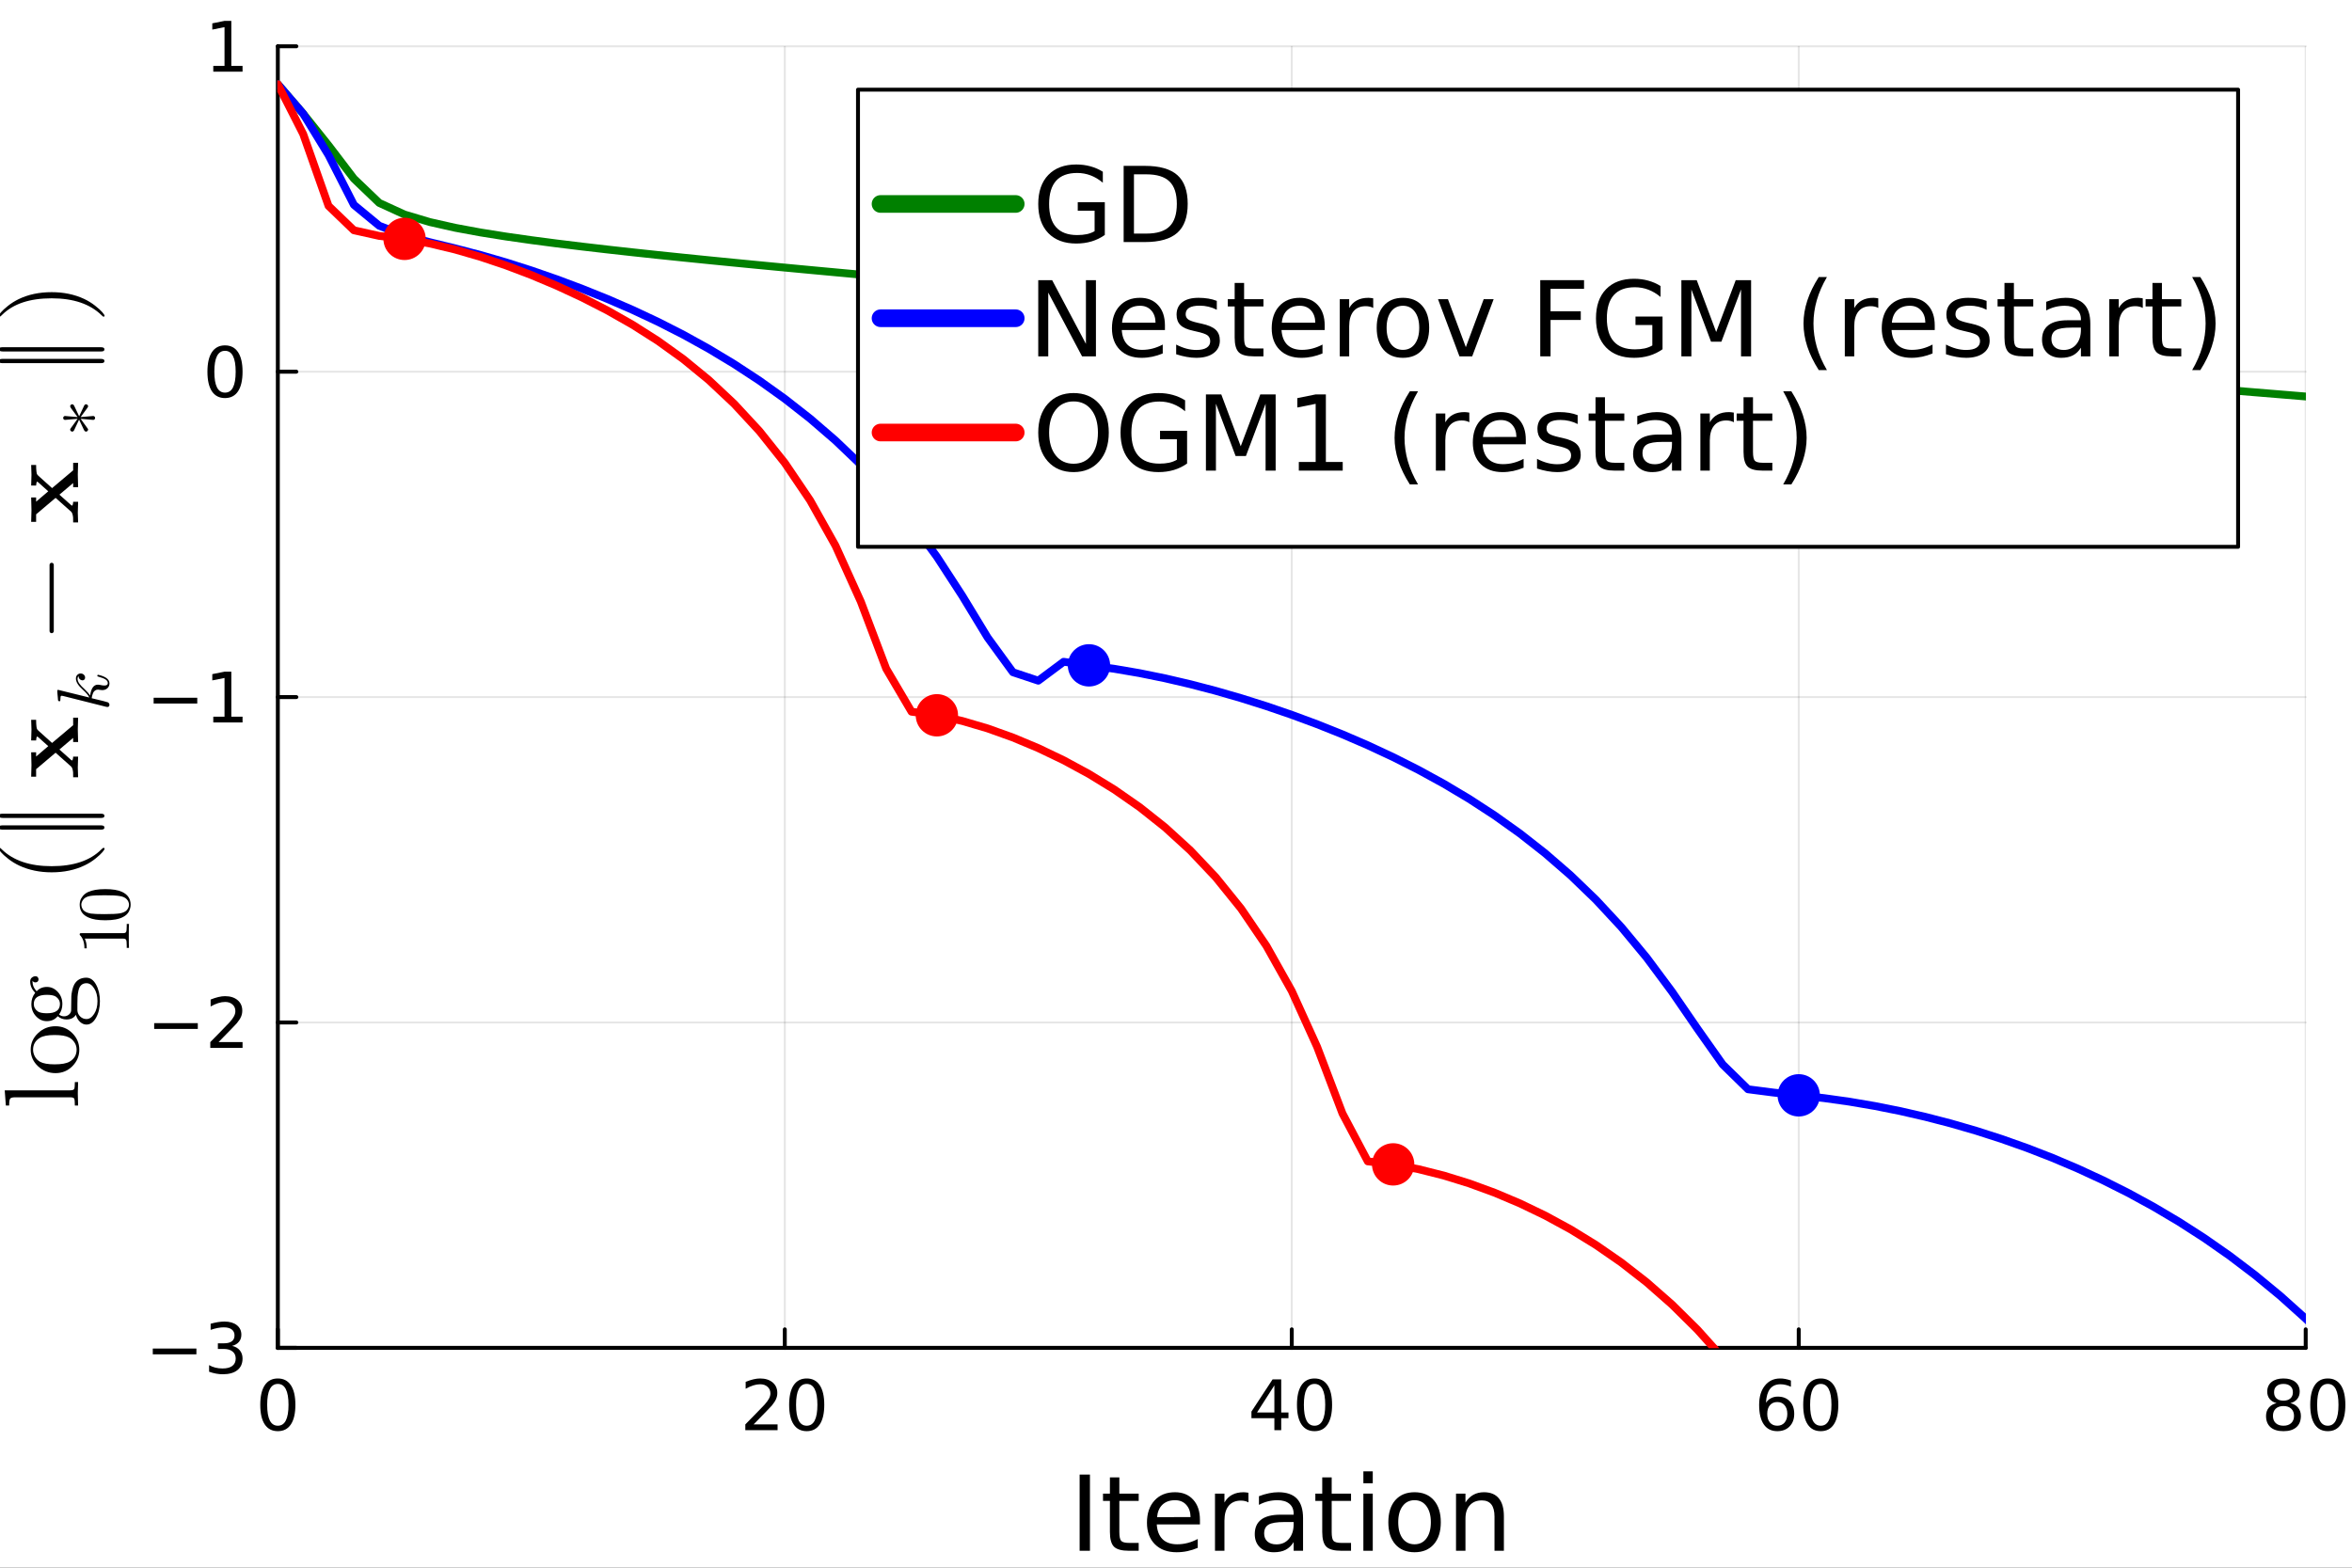 <?xml version="1.0" encoding="utf-8"?>
<svg xmlns="http://www.w3.org/2000/svg" xmlns:xlink="http://www.w3.org/1999/xlink" width="600" height="400" viewBox="0 0 2400 1600">
<rect x="0" y="0" width="2400" height="1600" fill="#333333" stroke="none"/>
<defs>
  <clipPath id="clip800">
    <rect x="0" y="0" width="2400" height="1600"/>
  </clipPath>
</defs>
<path clip-path="url(#clip800)" d="M0 1600 L2400 1600 L2400 0 L0 0  Z" fill="#ffffff" fill-rule="evenodd" fill-opacity="1"/>
<defs>
  <clipPath id="clip801">
    <rect x="480" y="0" width="1681" height="1600"/>
  </clipPath>
</defs>
<path clip-path="url(#clip800)" d="M283.499 1375.66 L2352.76 1375.66 L2352.76 47.244 L283.499 47.244  Z" fill="#ffffff" fill-rule="evenodd" fill-opacity="1"/>
<defs>
  <clipPath id="clip802">
    <rect x="283" y="47" width="2070" height="1329"/>
  </clipPath>
</defs>
<polyline clip-path="url(#clip802)" style="stroke:#000000; stroke-linecap:round; stroke-linejoin:round; stroke-width:2; stroke-opacity:0.1; fill:none" points="283.499,1375.66 283.499,47.244 "/>
<polyline clip-path="url(#clip802)" style="stroke:#000000; stroke-linecap:round; stroke-linejoin:round; stroke-width:2; stroke-opacity:0.1; fill:none" points="800.813,1375.66 800.813,47.244 "/>
<polyline clip-path="url(#clip802)" style="stroke:#000000; stroke-linecap:round; stroke-linejoin:round; stroke-width:2; stroke-opacity:0.1; fill:none" points="1318.13,1375.66 1318.13,47.244 "/>
<polyline clip-path="url(#clip802)" style="stroke:#000000; stroke-linecap:round; stroke-linejoin:round; stroke-width:2; stroke-opacity:0.1; fill:none" points="1835.44,1375.66 1835.44,47.244 "/>
<polyline clip-path="url(#clip802)" style="stroke:#000000; stroke-linecap:round; stroke-linejoin:round; stroke-width:2; stroke-opacity:0.1; fill:none" points="2352.76,1375.66 2352.76,47.244 "/>
<polyline clip-path="url(#clip802)" style="stroke:#000000; stroke-linecap:round; stroke-linejoin:round; stroke-width:2; stroke-opacity:0.1; fill:none" points="283.499,1375.66 2352.76,1375.66 "/>
<polyline clip-path="url(#clip802)" style="stroke:#000000; stroke-linecap:round; stroke-linejoin:round; stroke-width:2; stroke-opacity:0.1; fill:none" points="283.499,1043.56 2352.76,1043.56 "/>
<polyline clip-path="url(#clip802)" style="stroke:#000000; stroke-linecap:round; stroke-linejoin:round; stroke-width:2; stroke-opacity:0.1; fill:none" points="283.499,711.452 2352.76,711.452 "/>
<polyline clip-path="url(#clip802)" style="stroke:#000000; stroke-linecap:round; stroke-linejoin:round; stroke-width:2; stroke-opacity:0.1; fill:none" points="283.499,379.348 2352.76,379.348 "/>
<polyline clip-path="url(#clip802)" style="stroke:#000000; stroke-linecap:round; stroke-linejoin:round; stroke-width:2; stroke-opacity:0.1; fill:none" points="283.499,47.244 2352.76,47.244 "/>
<polyline clip-path="url(#clip800)" style="stroke:#000000; stroke-linecap:round; stroke-linejoin:round; stroke-width:4; stroke-opacity:1; fill:none" points="283.499,1375.66 2352.76,1375.66 "/>
<polyline clip-path="url(#clip800)" style="stroke:#000000; stroke-linecap:round; stroke-linejoin:round; stroke-width:4; stroke-opacity:1; fill:none" points="283.499,1375.66 283.499,1356.76 "/>
<polyline clip-path="url(#clip800)" style="stroke:#000000; stroke-linecap:round; stroke-linejoin:round; stroke-width:4; stroke-opacity:1; fill:none" points="800.813,1375.66 800.813,1356.76 "/>
<polyline clip-path="url(#clip800)" style="stroke:#000000; stroke-linecap:round; stroke-linejoin:round; stroke-width:4; stroke-opacity:1; fill:none" points="1318.13,1375.66 1318.13,1356.76 "/>
<polyline clip-path="url(#clip800)" style="stroke:#000000; stroke-linecap:round; stroke-linejoin:round; stroke-width:4; stroke-opacity:1; fill:none" points="1835.44,1375.66 1835.44,1356.76 "/>
<polyline clip-path="url(#clip800)" style="stroke:#000000; stroke-linecap:round; stroke-linejoin:round; stroke-width:4; stroke-opacity:1; fill:none" points="2352.76,1375.66 2352.76,1356.76 "/>
<path clip-path="url(#clip800)" d="M283.499 1412.44 Q278.082 1412.44 275.339 1417.79 Q272.631 1423.1 272.631 1433.79 Q272.631 1444.45 275.339 1449.8 Q278.082 1455.11 283.499 1455.11 Q288.95 1455.11 291.658 1449.8 Q294.401 1444.45 294.401 1433.79 Q294.401 1423.1 291.658 1417.79 Q288.95 1412.44 283.499 1412.44 M283.499 1406.88 Q292.214 1406.88 296.797 1413.79 Q301.415 1420.67 301.415 1433.79 Q301.415 1446.88 296.797 1453.79 Q292.214 1460.67 283.499 1460.67 Q274.783 1460.67 270.165 1453.79 Q265.582 1446.88 265.582 1433.79 Q265.582 1420.67 270.165 1413.79 Q274.783 1406.88 283.499 1406.88 Z" fill="#000000" fill-rule="nonzero" fill-opacity="1" /><path clip-path="url(#clip800)" d="M768.973 1453.76 L793.452 1453.76 L793.452 1459.66 L760.535 1459.66 L760.535 1453.76 Q764.528 1449.63 771.403 1442.68 Q778.313 1435.7 780.084 1433.69 Q783.452 1429.9 784.771 1427.3 Q786.125 1424.66 786.125 1422.13 Q786.125 1417.99 783.209 1415.39 Q780.327 1412.79 775.674 1412.79 Q772.376 1412.79 768.695 1413.93 Q765.049 1415.08 760.883 1417.4 L760.883 1410.32 Q765.119 1408.62 768.799 1407.75 Q772.48 1406.88 775.535 1406.88 Q783.591 1406.88 788.382 1410.91 Q793.174 1414.94 793.174 1421.67 Q793.174 1424.87 791.959 1427.75 Q790.778 1430.6 787.619 1434.49 Q786.75 1435.49 782.098 1440.32 Q777.445 1445.11 768.973 1453.76 Z" fill="#000000" fill-rule="nonzero" fill-opacity="1" /><path clip-path="url(#clip800)" d="M823.174 1412.44 Q817.757 1412.44 815.014 1417.79 Q812.306 1423.1 812.306 1433.79 Q812.306 1444.45 815.014 1449.8 Q817.757 1455.11 823.174 1455.11 Q828.625 1455.11 831.334 1449.8 Q834.077 1444.45 834.077 1433.79 Q834.077 1423.1 831.334 1417.79 Q828.625 1412.44 823.174 1412.44 M823.174 1406.88 Q831.889 1406.88 836.472 1413.79 Q841.09 1420.67 841.09 1433.79 Q841.09 1446.88 836.472 1453.79 Q831.889 1460.67 823.174 1460.67 Q814.459 1460.67 809.841 1453.79 Q805.257 1446.88 805.257 1433.79 Q805.257 1420.67 809.841 1413.79 Q814.459 1406.88 823.174 1406.88 Z" fill="#000000" fill-rule="nonzero" fill-opacity="1" /><path clip-path="url(#clip800)" d="M1300.38 1413.93 L1282.68 1441.6 L1300.38 1441.6 L1300.38 1413.93 M1298.54 1407.82 L1307.36 1407.82 L1307.36 1441.6 L1314.76 1441.6 L1314.76 1447.44 L1307.36 1447.44 L1307.36 1459.66 L1300.38 1459.66 L1300.38 1447.44 L1276.98 1447.44 L1276.98 1440.67 L1298.54 1407.82 Z" fill="#000000" fill-rule="nonzero" fill-opacity="1" /><path clip-path="url(#clip800)" d="M1341.36 1412.44 Q1335.94 1412.44 1333.2 1417.79 Q1330.49 1423.1 1330.49 1433.79 Q1330.49 1444.45 1333.2 1449.8 Q1335.94 1455.11 1341.36 1455.11 Q1346.81 1455.11 1349.52 1449.8 Q1352.26 1444.45 1352.26 1433.79 Q1352.26 1423.1 1349.52 1417.79 Q1346.81 1412.44 1341.36 1412.44 M1341.36 1406.88 Q1350.07 1406.88 1354.65 1413.79 Q1359.27 1420.67 1359.27 1433.79 Q1359.27 1446.88 1354.65 1453.79 Q1350.07 1460.67 1341.36 1460.67 Q1332.64 1460.67 1328.02 1453.79 Q1323.44 1446.88 1323.44 1433.79 Q1323.44 1420.67 1328.02 1413.79 Q1332.64 1406.88 1341.36 1406.88 Z" fill="#000000" fill-rule="nonzero" fill-opacity="1" /><path clip-path="url(#clip800)" d="M1813.55 1430.94 Q1808.83 1430.94 1806.05 1434.17 Q1803.31 1437.4 1803.31 1443.03 Q1803.31 1448.62 1806.05 1451.88 Q1808.83 1455.11 1813.55 1455.11 Q1818.27 1455.11 1821.01 1451.88 Q1823.79 1448.62 1823.79 1443.03 Q1823.79 1437.4 1821.01 1434.17 Q1818.27 1430.94 1813.55 1430.94 M1827.47 1408.97 L1827.47 1415.35 Q1824.83 1414.1 1822.13 1413.44 Q1819.45 1412.79 1816.81 1412.79 Q1809.87 1412.79 1806.19 1417.47 Q1802.54 1422.16 1802.02 1431.64 Q1804.07 1428.62 1807.16 1427.02 Q1810.25 1425.39 1813.97 1425.39 Q1821.78 1425.39 1826.29 1430.15 Q1830.84 1434.87 1830.84 1443.03 Q1830.84 1451.01 1826.12 1455.84 Q1821.4 1460.67 1813.55 1460.67 Q1804.56 1460.67 1799.8 1453.79 Q1795.04 1446.88 1795.04 1433.79 Q1795.04 1421.5 1800.88 1414.21 Q1806.71 1406.88 1816.54 1406.88 Q1819.17 1406.88 1821.85 1407.4 Q1824.56 1407.92 1827.47 1408.97 Z" fill="#000000" fill-rule="nonzero" fill-opacity="1" /><path clip-path="url(#clip800)" d="M1857.92 1412.44 Q1852.51 1412.44 1849.76 1417.79 Q1847.06 1423.1 1847.06 1433.79 Q1847.06 1444.45 1849.76 1449.8 Q1852.51 1455.11 1857.92 1455.11 Q1863.38 1455.11 1866.08 1449.8 Q1868.83 1444.45 1868.83 1433.79 Q1868.83 1423.1 1866.08 1417.79 Q1863.38 1412.44 1857.92 1412.44 M1857.92 1406.88 Q1866.64 1406.88 1871.22 1413.79 Q1875.84 1420.67 1875.84 1433.79 Q1875.84 1446.88 1871.22 1453.79 Q1866.64 1460.67 1857.92 1460.67 Q1849.21 1460.67 1844.59 1453.79 Q1840.01 1446.88 1840.01 1433.79 Q1840.01 1420.67 1844.59 1413.79 Q1849.21 1406.88 1857.92 1406.88 Z" fill="#000000" fill-rule="nonzero" fill-opacity="1" /><path clip-path="url(#clip800)" d="M2330.07 1435.04 Q2325.07 1435.04 2322.18 1437.72 Q2319.34 1440.39 2319.34 1445.08 Q2319.34 1449.76 2322.18 1452.44 Q2325.07 1455.11 2330.07 1455.11 Q2335.07 1455.11 2337.95 1452.44 Q2340.83 1449.73 2340.83 1445.08 Q2340.83 1440.39 2337.95 1437.72 Q2335.1 1435.04 2330.07 1435.04 M2323.05 1432.06 Q2318.54 1430.94 2316 1427.85 Q2313.5 1424.76 2313.5 1420.32 Q2313.5 1414.1 2317.91 1410.49 Q2322.36 1406.88 2330.07 1406.88 Q2337.81 1406.88 2342.22 1410.49 Q2346.63 1414.1 2346.63 1420.32 Q2346.63 1424.76 2344.09 1427.85 Q2341.59 1430.94 2337.11 1432.06 Q2342.18 1433.24 2345 1436.67 Q2347.84 1440.11 2347.84 1445.08 Q2347.84 1452.61 2343.22 1456.64 Q2338.64 1460.67 2330.07 1460.67 Q2321.49 1460.67 2316.87 1456.64 Q2312.29 1452.61 2312.29 1445.08 Q2312.29 1440.11 2315.13 1436.67 Q2317.98 1433.24 2323.05 1432.06 M2320.48 1420.98 Q2320.48 1425.01 2322.98 1427.26 Q2325.52 1429.52 2330.07 1429.52 Q2334.58 1429.52 2337.11 1427.26 Q2339.68 1425.01 2339.68 1420.98 Q2339.68 1416.95 2337.11 1414.69 Q2334.58 1412.44 2330.07 1412.44 Q2325.52 1412.44 2322.98 1414.69 Q2320.48 1416.95 2320.48 1420.98 Z" fill="#000000" fill-rule="nonzero" fill-opacity="1" /><path clip-path="url(#clip800)" d="M2375.31 1412.44 Q2369.89 1412.44 2367.15 1417.79 Q2364.44 1423.1 2364.44 1433.79 Q2364.44 1444.45 2367.15 1449.8 Q2369.89 1455.11 2375.31 1455.11 Q2380.76 1455.11 2383.47 1449.8 Q2386.21 1444.45 2386.21 1433.79 Q2386.21 1423.1 2383.47 1417.79 Q2380.76 1412.44 2375.31 1412.44 M2375.31 1406.88 Q2384.02 1406.88 2388.61 1413.79 Q2393.22 1420.67 2393.22 1433.79 Q2393.22 1446.88 2388.61 1453.79 Q2384.02 1460.67 2375.31 1460.67 Q2366.59 1460.67 2361.97 1453.79 Q2357.39 1446.88 2357.39 1433.79 Q2357.39 1420.67 2361.97 1413.79 Q2366.59 1406.88 2375.31 1406.88 Z" fill="#000000" fill-rule="nonzero" fill-opacity="1" /><path clip-path="url(#clip800)" d="M1101.67 1504.97 L1112.19 1504.97 L1112.19 1582.73 L1101.67 1582.73 L1101.67 1504.97 Z" fill="#000000" fill-rule="nonzero" fill-opacity="1" /><path clip-path="url(#clip800)" d="M1142.19 1507.84 L1142.19 1524.4 L1161.93 1524.4 L1161.93 1531.85 L1142.19 1531.85 L1142.19 1563.51 Q1142.19 1570.65 1144.12 1572.68 Q1146.1 1574.71 1152.09 1574.71 L1161.93 1574.71 L1161.93 1582.73 L1152.09 1582.73 Q1140.99 1582.73 1136.77 1578.62 Q1132.56 1574.45 1132.56 1563.51 L1132.56 1531.85 L1125.52 1531.85 L1125.52 1524.4 L1132.56 1524.4 L1132.56 1507.84 L1142.19 1507.84 Z" fill="#000000" fill-rule="nonzero" fill-opacity="1" /><path clip-path="url(#clip800)" d="M1224.43 1551.17 L1224.43 1555.86 L1180.37 1555.86 Q1180.99 1565.75 1186.31 1570.96 Q1191.67 1576.12 1201.2 1576.12 Q1206.72 1576.12 1211.88 1574.76 Q1217.09 1573.41 1222.19 1570.7 L1222.19 1579.76 Q1217.03 1581.95 1211.62 1583.1 Q1206.2 1584.24 1200.63 1584.24 Q1186.67 1584.24 1178.49 1576.12 Q1170.37 1567.99 1170.37 1554.14 Q1170.37 1539.82 1178.08 1531.43 Q1185.84 1522.99 1198.96 1522.99 Q1210.73 1522.99 1217.55 1530.6 Q1224.43 1538.15 1224.43 1551.17 M1214.85 1548.36 Q1214.74 1540.49 1210.42 1535.81 Q1206.15 1531.12 1199.07 1531.12 Q1191.04 1531.12 1186.2 1535.65 Q1181.41 1540.18 1180.68 1548.41 L1214.85 1548.36 Z" fill="#000000" fill-rule="nonzero" fill-opacity="1" /><path clip-path="url(#clip800)" d="M1273.96 1533.36 Q1272.35 1532.42 1270.42 1532 Q1268.54 1531.53 1266.25 1531.53 Q1258.13 1531.53 1253.75 1536.85 Q1249.43 1542.11 1249.43 1552 L1249.43 1582.73 L1239.79 1582.73 L1239.79 1524.4 L1249.43 1524.4 L1249.43 1533.46 Q1252.45 1528.15 1257.29 1525.6 Q1262.14 1522.99 1269.06 1522.99 Q1270.05 1522.99 1271.25 1523.15 Q1272.45 1523.25 1273.91 1523.51 L1273.96 1533.36 Z" fill="#000000" fill-rule="nonzero" fill-opacity="1" /><path clip-path="url(#clip800)" d="M1310.52 1553.41 Q1298.91 1553.41 1294.43 1556.07 Q1289.95 1558.72 1289.95 1565.13 Q1289.95 1570.23 1293.28 1573.25 Q1296.67 1576.22 1302.45 1576.22 Q1310.42 1576.22 1315.21 1570.6 Q1320.05 1564.92 1320.05 1555.54 L1320.05 1553.41 L1310.52 1553.41 M1329.64 1549.45 L1329.64 1582.73 L1320.05 1582.73 L1320.05 1573.88 Q1316.77 1579.19 1311.88 1581.74 Q1306.98 1584.24 1299.9 1584.24 Q1290.94 1584.24 1285.63 1579.24 Q1280.37 1574.19 1280.37 1565.75 Q1280.37 1555.91 1286.93 1550.91 Q1293.54 1545.91 1306.62 1545.91 L1320.05 1545.91 L1320.05 1544.97 Q1320.05 1538.36 1315.68 1534.76 Q1311.36 1531.12 1303.49 1531.12 Q1298.49 1531.12 1293.75 1532.32 Q1289.01 1533.51 1284.64 1535.91 L1284.64 1527.06 Q1289.9 1525.02 1294.85 1524.03 Q1299.79 1522.99 1304.48 1522.99 Q1317.14 1522.99 1323.39 1529.56 Q1329.64 1536.12 1329.64 1549.45 Z" fill="#000000" fill-rule="nonzero" fill-opacity="1" /><path clip-path="url(#clip800)" d="M1358.86 1507.84 L1358.86 1524.4 L1378.6 1524.4 L1378.6 1531.85 L1358.86 1531.85 L1358.86 1563.51 Q1358.86 1570.65 1360.78 1572.68 Q1362.76 1574.71 1368.75 1574.71 L1378.6 1574.71 L1378.6 1582.73 L1368.75 1582.73 Q1357.66 1582.73 1353.44 1578.62 Q1349.22 1574.45 1349.22 1563.51 L1349.22 1531.85 L1342.19 1531.85 L1342.19 1524.4 L1349.22 1524.4 L1349.22 1507.84 L1358.86 1507.84 Z" fill="#000000" fill-rule="nonzero" fill-opacity="1" /><path clip-path="url(#clip800)" d="M1391.2 1524.4 L1400.78 1524.4 L1400.78 1582.73 L1391.2 1582.73 L1391.2 1524.4 M1391.2 1501.69 L1400.78 1501.69 L1400.78 1513.83 L1391.2 1513.83 L1391.2 1501.69 Z" fill="#000000" fill-rule="nonzero" fill-opacity="1" /><path clip-path="url(#clip800)" d="M1443.44 1531.12 Q1435.73 1531.12 1431.25 1537.16 Q1426.77 1543.15 1426.77 1553.62 Q1426.77 1564.09 1431.2 1570.13 Q1435.68 1576.12 1443.44 1576.12 Q1451.1 1576.12 1455.57 1570.08 Q1460.05 1564.03 1460.05 1553.62 Q1460.05 1543.25 1455.57 1537.21 Q1451.1 1531.12 1443.44 1531.12 M1443.44 1522.99 Q1455.94 1522.99 1463.07 1531.12 Q1470.21 1539.24 1470.21 1553.62 Q1470.21 1567.94 1463.07 1576.12 Q1455.94 1584.24 1443.44 1584.24 Q1430.89 1584.24 1423.75 1576.12 Q1416.67 1567.94 1416.67 1553.62 Q1416.67 1539.24 1423.75 1531.12 Q1430.89 1522.99 1443.44 1522.99 Z" fill="#000000" fill-rule="nonzero" fill-opacity="1" /><path clip-path="url(#clip800)" d="M1534.58 1547.52 L1534.58 1582.73 L1525 1582.73 L1525 1547.84 Q1525 1539.55 1521.77 1535.44 Q1518.54 1531.33 1512.08 1531.33 Q1504.32 1531.33 1499.85 1536.27 Q1495.37 1541.22 1495.37 1549.76 L1495.37 1582.73 L1485.73 1582.73 L1485.73 1524.4 L1495.37 1524.4 L1495.37 1533.46 Q1498.8 1528.2 1503.44 1525.6 Q1508.13 1522.99 1514.22 1522.99 Q1524.27 1522.99 1529.43 1529.24 Q1534.58 1535.44 1534.58 1547.52 Z" fill="#000000" fill-rule="nonzero" fill-opacity="1" /><polyline clip-path="url(#clip800)" style="stroke:#000000; stroke-linecap:round; stroke-linejoin:round; stroke-width:4; stroke-opacity:1; fill:none" points="283.499,1375.66 283.499,47.244 "/>
<polyline clip-path="url(#clip800)" style="stroke:#000000; stroke-linecap:round; stroke-linejoin:round; stroke-width:4; stroke-opacity:1; fill:none" points="283.499,1375.66 302.396,1375.66 "/>
<polyline clip-path="url(#clip800)" style="stroke:#000000; stroke-linecap:round; stroke-linejoin:round; stroke-width:4; stroke-opacity:1; fill:none" points="283.499,1043.56 302.396,1043.56 "/>
<polyline clip-path="url(#clip800)" style="stroke:#000000; stroke-linecap:round; stroke-linejoin:round; stroke-width:4; stroke-opacity:1; fill:none" points="283.499,711.452 302.396,711.452 "/>
<polyline clip-path="url(#clip800)" style="stroke:#000000; stroke-linecap:round; stroke-linejoin:round; stroke-width:4; stroke-opacity:1; fill:none" points="283.499,379.348 302.396,379.348 "/>
<polyline clip-path="url(#clip800)" style="stroke:#000000; stroke-linecap:round; stroke-linejoin:round; stroke-width:4; stroke-opacity:1; fill:none" points="283.499,47.244 302.396,47.244 "/>
<path clip-path="url(#clip800)" d="M155.902 1376.34 L200.415 1376.34 L200.415 1382.24 L155.902 1382.24 L155.902 1376.34 Z" fill="#000000" fill-rule="nonzero" fill-opacity="1" /><path clip-path="url(#clip800)" d="M236.804 1373.63 Q241.839 1374.7 244.651 1378.11 Q247.499 1381.51 247.499 1386.51 Q247.499 1394.18 242.221 1398.39 Q236.943 1402.59 227.221 1402.59 Q223.957 1402.59 220.485 1401.93 Q217.047 1401.3 213.367 1400.02 L213.367 1393.25 Q216.283 1394.95 219.756 1395.82 Q223.228 1396.68 227.013 1396.68 Q233.61 1396.68 237.047 1394.08 Q240.519 1391.48 240.519 1386.51 Q240.519 1381.93 237.29 1379.36 Q234.096 1376.75 228.367 1376.75 L222.325 1376.75 L222.325 1370.99 L228.644 1370.99 Q233.818 1370.99 236.561 1368.94 Q239.304 1366.86 239.304 1362.97 Q239.304 1358.98 236.457 1356.86 Q233.644 1354.71 228.367 1354.71 Q225.485 1354.71 222.186 1355.33 Q218.888 1355.96 214.929 1357.27 L214.929 1351.02 Q218.922 1349.91 222.395 1349.36 Q225.901 1348.8 228.992 1348.8 Q236.978 1348.8 241.631 1352.45 Q246.283 1356.06 246.283 1362.24 Q246.283 1366.55 243.818 1369.53 Q241.353 1372.48 236.804 1373.63 Z" fill="#000000" fill-rule="nonzero" fill-opacity="1" /><path clip-path="url(#clip800)" d="M157.325 1044.23 L201.839 1044.23 L201.839 1050.14 L157.325 1050.14 L157.325 1044.23 Z" fill="#000000" fill-rule="nonzero" fill-opacity="1" /><path clip-path="url(#clip800)" d="M223.02 1063.57 L247.499 1063.57 L247.499 1069.48 L214.582 1069.48 L214.582 1063.57 Q218.575 1059.44 225.45 1052.5 Q232.36 1045.52 234.131 1043.5 Q237.499 1039.72 238.818 1037.11 Q240.172 1034.48 240.172 1031.94 Q240.172 1027.81 237.256 1025.21 Q234.374 1022.6 229.721 1022.6 Q226.422 1022.6 222.742 1023.75 Q219.096 1024.89 214.929 1027.22 L214.929 1020.14 Q219.165 1018.43 222.846 1017.57 Q226.526 1016.7 229.582 1016.7 Q237.637 1016.7 242.429 1020.73 Q247.221 1024.75 247.221 1031.49 Q247.221 1034.68 246.006 1037.57 Q244.825 1040.41 241.665 1044.3 Q240.797 1045.31 236.144 1050.14 Q231.492 1054.93 223.02 1063.57 Z" fill="#000000" fill-rule="nonzero" fill-opacity="1" /><path clip-path="url(#clip800)" d="M156.77 712.129 L201.284 712.129 L201.284 718.032 L156.77 718.032 L156.77 712.129 Z" fill="#000000" fill-rule="nonzero" fill-opacity="1" /><path clip-path="url(#clip800)" d="M217.638 731.469 L229.096 731.469 L229.096 691.921 L216.631 694.421 L216.631 688.032 L229.026 685.532 L236.04 685.532 L236.04 731.469 L247.499 731.469 L247.499 737.372 L217.638 737.372 L217.638 731.469 Z" fill="#000000" fill-rule="nonzero" fill-opacity="1" /><path clip-path="url(#clip800)" d="M229.582 358.046 Q224.165 358.046 221.422 363.393 Q218.714 368.706 218.714 379.4 Q218.714 390.06 221.422 395.407 Q224.165 400.719 229.582 400.719 Q235.033 400.719 237.742 395.407 Q240.485 390.06 240.485 379.4 Q240.485 368.706 237.742 363.393 Q235.033 358.046 229.582 358.046 M229.582 352.491 Q238.297 352.491 242.881 359.4 Q247.499 366.275 247.499 379.4 Q247.499 392.49 242.881 399.4 Q238.297 406.275 229.582 406.275 Q220.867 406.275 216.249 399.4 Q211.665 392.49 211.665 379.4 Q211.665 366.275 216.249 359.4 Q220.867 352.491 229.582 352.491 Z" fill="#000000" fill-rule="nonzero" fill-opacity="1" /><path clip-path="url(#clip800)" d="M217.638 67.261 L229.096 67.261 L229.096 27.713 L216.631 30.213 L216.631 23.824 L229.026 21.324 L236.04 21.324 L236.04 67.261 L247.499 67.261 L247.499 73.164 L217.638 73.164 L217.638 67.261 Z" fill="#000000" fill-rule="nonzero" fill-opacity="1" /><path clip-path="url(#clip800)" d="M79.705 1128.3 L76.385 1128.3 Q76.385 1122.55 75.7 1121.23 Q74.962 1119.92 71.484 1119.92 L15.358 1119.92 Q11.353 1119.92 10.352 1121.34 Q9.35 1122.71 9.35 1128.3 L5.977 1128.3 L4.818 1112.8 L71.484 1112.8 Q74.962 1112.8 75.7 1111.43 Q76.385 1110.06 76.385 1104.37 L79.705 1104.37 Q79.705 1105.69 79.6 1108.43 Q79.495 1111.17 79.442 1113.17 Q79.389 1115.17 79.389 1116.33 Q79.389 1117.6 79.705 1128.3 Z" fill="#000000" fill-rule="nonzero" fill-opacity="1" /><path clip-path="url(#clip800)" d="M73.908 1088.13 Q66.847 1095.25 56.623 1095.25 Q46.346 1095.25 38.863 1088.29 Q31.326 1081.28 31.326 1071.27 Q31.326 1061.47 38.81 1054.46 Q46.241 1047.39 56.623 1047.39 Q66.794 1047.39 73.856 1054.51 Q80.918 1061.57 80.918 1071.37 Q80.918 1080.96 73.908 1088.13 M55.727 1086.29 Q66.214 1086.29 70.957 1083.55 Q78.177 1079.33 78.177 1071.27 Q78.177 1067.26 76.016 1063.94 Q73.856 1060.57 70.219 1058.73 Q65.476 1056.35 55.727 1056.35 Q45.345 1056.35 40.76 1059.2 Q33.751 1063.42 33.751 1071.37 Q33.751 1074.85 35.595 1078.28 Q37.387 1081.65 40.971 1083.71 Q45.714 1086.29 55.727 1086.29 Z" fill="#000000" fill-rule="nonzero" fill-opacity="1" /><path clip-path="url(#clip800)" d="M88.243 1045.69 Q84.765 1045.69 81.761 1043.05 Q78.757 1040.37 77.439 1035.73 Q74.435 1040.47 67.848 1040.47 Q62.789 1040.47 58.889 1037.15 Q54.673 1042.21 47.769 1042.21 Q41.392 1042.21 36.702 1037.15 Q32.011 1032.09 32.011 1024.71 Q32.011 1018.23 35.911 1013.28 Q30.852 1008.11 30.799 1001.84 Q30.799 999.049 32.538 997.732 Q34.278 996.361 36.122 996.361 Q37.756 996.361 38.546 997.415 Q39.337 998.417 39.337 999.471 Q39.337 1000.79 38.494 1001.74 Q37.598 1002.63 36.227 1002.63 Q33.961 1002.63 33.276 1000.89 Q33.171 1001.21 33.171 1001.95 Q33.171 1007.22 37.387 1011.7 Q41.498 1007.27 47.874 1007.27 Q54.251 1007.27 58.941 1012.33 Q63.632 1017.39 63.632 1024.71 Q63.632 1030.77 60.259 1035.41 Q62.42 1037.26 65.371 1037.26 Q68.059 1037.26 70.167 1035.62 Q72.275 1033.99 72.591 1031.51 Q72.696 1030.77 72.696 1023.45 Q72.696 1019.13 72.802 1016.76 Q72.907 1014.39 73.645 1011.01 Q74.33 1007.59 75.7 1004.9 Q79.6 997.89 88.032 997.837 Q94.198 997.837 98.045 1004.95 Q101.945 1012.01 101.945 1021.82 Q101.945 1031.72 97.993 1038.73 Q94.093 1045.69 88.243 1045.69 M88.243 1040.05 Q92.67 1040.05 96.043 1034.83 Q99.468 1029.62 99.468 1021.71 Q99.468 1013.96 96.095 1008.75 Q92.775 1003.48 88.243 1003.48 Q85.028 1003.48 82.973 1005.32 Q80.918 1007.17 80.074 1010.96 Q79.284 1014.7 79.126 1017.34 Q78.968 1019.97 78.968 1024.82 L78.968 1031.2 Q79.178 1034.89 81.866 1037.47 Q84.554 1040.05 88.243 1040.05 M47.874 1034.15 Q61.155 1034.15 61.155 1024.71 Q61.155 1019.97 56.833 1017.07 Q53.935 1015.33 47.769 1015.33 Q34.488 1015.33 34.488 1024.71 Q34.488 1029.46 38.81 1032.41 Q41.708 1034.15 47.874 1034.15 Z" fill="#000000" fill-rule="nonzero" fill-opacity="1" /><path clip-path="url(#clip800)" d="M88.511 967.891 L86.15 967.891 Q86.15 958.816 81.317 954.131 Q81.317 952.84 81.612 952.619 Q81.907 952.397 83.272 952.397 L125.659 952.397 Q127.91 952.397 128.61 951.291 Q129.311 950.184 129.311 945.351 L129.311 942.953 L131.635 942.953 Q131.414 945.609 131.414 955.201 Q131.414 964.792 131.635 967.412 L129.311 967.412 L129.311 965.014 Q129.311 960.255 128.647 959.111 Q127.946 957.968 125.659 957.968 L86.519 957.968 Q88.511 961.915 88.511 967.891 Z" fill="#000000" fill-rule="nonzero" fill-opacity="1" /><path clip-path="url(#clip800)" d="M107.472 939.239 Q96.368 939.239 90.318 936.435 Q81.317 932.525 81.317 923.302 Q81.317 921.347 81.87 919.318 Q82.387 917.252 84.416 914.67 Q86.445 912.05 89.765 910.464 Q96.184 907.439 107.472 907.439 Q118.502 907.439 124.516 910.243 Q133.296 914.338 133.296 923.376 Q133.296 926.77 131.562 930.237 Q129.828 933.668 125.659 935.845 Q119.425 939.239 107.472 939.239 M106.55 932.967 Q117.949 932.967 122.487 932.156 Q127.393 931.233 129.533 928.725 Q131.635 926.179 131.635 923.376 Q131.635 920.351 129.385 917.842 Q127.098 915.297 122.192 914.522 Q117.359 913.674 106.55 913.71 Q96.036 913.71 91.831 914.448 Q86.924 915.444 84.969 918.1 Q82.977 920.72 82.977 923.376 Q82.977 924.372 83.272 925.442 Q83.567 926.474 84.416 927.987 Q85.264 929.499 87.367 930.68 Q89.47 931.824 92.642 932.377 Q96.737 932.967 106.55 932.967 Z" fill="#000000" fill-rule="nonzero" fill-opacity="1" /><path clip-path="url(#clip800)" d="M52.723 890.307 Q34.488 890.307 19.785 883.508 Q13.619 880.61 8.454 876.552 Q3.29 872.494 1.024 869.806 Q-1.243 867.119 -1.243 866.381 Q-1.243 865.327 -0.189 865.274 Q0.338 865.274 1.656 866.697 Q19.363 884.088 52.723 884.035 Q86.188 884.035 103.21 867.119 Q105.054 865.274 105.634 865.274 Q106.688 865.274 106.688 866.381 Q106.688 867.119 104.527 869.701 Q102.367 872.283 97.413 876.289 Q92.459 880.294 86.398 883.192 Q71.695 890.307 52.723 890.307 Z" fill="#000000" fill-rule="nonzero" fill-opacity="1" /><path clip-path="url(#clip800)" d="M103.368 846.706 L2.078 846.706 Q-1.137 846.706 -1.137 844.545 Q-1.137 842.384 2.236 842.384 L103.104 842.384 Q106.583 842.384 106.583 844.545 Q106.583 846.706 103.368 846.706 M103.368 834.796 L2.868 834.796 Q-1.137 834.796 -1.137 832.635 Q-1.137 830.474 2.236 830.474 L103.104 830.474 Q106.583 830.474 106.583 832.635 Q106.583 834.796 103.368 834.796 Z" fill="#000000" fill-rule="nonzero" fill-opacity="1" /><path clip-path="url(#clip800)" d="M79.705 732.497 L79.389 744.354 L79.705 757.319 L74.646 757.319 L74.646 753.103 L60.628 764.96 L72.38 775.448 L73.434 776.186 Q73.908 776.186 74.277 774.973 Q74.646 773.709 74.646 772.233 L79.705 772.233 L79.389 783.353 L79.705 793.261 L74.646 793.261 Q74.646 789.94 74.594 788.412 Q74.488 786.831 74.014 785.039 Q73.54 783.247 72.591 782.352 L56.728 768.228 L36.86 785.039 L36.86 792.734 L31.801 792.734 L32.117 780.823 L31.801 767.806 L36.86 767.806 L36.86 772.128 L49.245 761.535 L39.126 752.47 Q39.073 752.418 37.809 751.574 Q36.86 753.261 36.86 755.685 L31.801 755.685 L32.117 744.565 L31.801 734.658 L36.86 734.658 Q36.86 738.979 37.176 741.245 Q37.44 743.459 37.809 744.144 Q38.178 744.776 39.126 745.672 L53.144 758.267 L74.646 740.138 L74.646 732.497 L79.705 732.497 Z" fill="#000000" fill-rule="nonzero" fill-opacity="1" /><path clip-path="url(#clip800)" d="M82.231 687.371 Q84.334 687.371 85.588 688.662 Q86.842 689.917 86.842 691.503 Q86.842 692.905 86.03 693.643 Q85.219 694.38 84.186 694.38 Q83.743 694.38 83.19 694.196 Q82.6 694.012 81.899 693.606 Q81.198 693.163 80.681 692.241 Q80.165 691.319 80.091 690.064 Q79.833 690.323 79.796 690.396 Q79.353 690.95 79.206 691.983 Q79.132 692.13 79.132 692.647 Q79.132 695.192 81.013 697.774 Q82.858 700.32 86.362 703.455 Q90.457 707.403 91.97 709.948 Q93.445 698.77 99.901 698.77 Q100.971 698.77 102.262 699.066 Q104.697 699.656 106.468 699.656 Q110.009 699.656 110.009 697.258 Q110.009 694.934 107.648 693.458 Q105.287 691.946 100.676 690.691 Q99.827 690.507 99.569 690.323 Q99.311 690.138 99.311 689.622 Q99.311 688.699 100.049 688.699 Q104.365 689.548 107.685 691.429 Q111.706 693.827 111.706 697.405 Q111.706 700.394 109.64 702.386 Q107.538 704.341 104.217 704.341 Q103.406 704.341 101.561 704.046 Q100.823 703.824 99.975 703.824 Q98.241 703.824 96.95 704.784 Q95.622 705.743 94.958 707.292 Q94.294 708.841 93.999 710.133 Q93.667 711.387 93.556 712.604 Q109.161 716.293 110.12 716.81 Q110.784 717.142 111.227 717.88 Q111.706 718.617 111.706 719.392 Q111.706 720.13 111.19 720.868 Q110.71 721.569 109.566 721.569 Q108.976 721.569 107.906 721.274 L64.376 710.317 L62.9 710.096 Q62.458 710.096 62.236 710.28 Q61.978 710.428 61.794 711.313 Q61.609 712.162 61.609 713.859 Q61.609 714.559 61.572 714.891 Q61.535 715.187 61.351 715.445 Q61.129 715.703 60.687 715.703 Q60.06 715.703 59.728 715.445 Q59.359 715.15 59.285 714.928 Q59.211 714.707 59.174 714.264 Q59.137 713.637 58.953 711.534 Q58.732 709.432 58.584 707.624 Q58.436 705.816 58.436 705.042 Q58.436 704.599 58.658 704.378 Q58.842 704.12 59.064 704.083 L59.248 704.046 L91.121 711.903 Q89.83 708.657 84.112 703.529 Q77.472 697.59 77.472 692.499 Q77.472 690.101 78.948 688.736 Q80.386 687.371 82.231 687.371 Z" fill="#000000" fill-rule="nonzero" fill-opacity="1" /><path clip-path="url(#clip800)" d="M51.194 574.992 Q51.827 574.36 52.723 574.36 Q53.619 574.36 54.251 574.992 Q54.883 575.625 54.883 576.521 L54.883 644.083 Q54.883 644.978 54.251 645.611 Q53.619 646.243 52.723 646.243 Q51.827 646.243 51.194 645.611 Q50.562 644.978 50.562 644.083 L50.562 576.521 Q50.562 575.625 51.194 574.992 Z" fill="#000000" fill-rule="nonzero" fill-opacity="1" /><path clip-path="url(#clip800)" d="M79.705 472.394 L79.389 484.251 L79.705 497.216 L74.646 497.216 L74.646 493 L60.628 504.857 L72.38 515.345 L73.434 516.083 Q73.908 516.083 74.277 514.87 Q74.646 513.606 74.646 512.13 L79.705 512.13 L79.389 523.25 L79.705 533.157 L74.646 533.157 Q74.646 529.837 74.594 528.309 Q74.488 526.728 74.014 524.936 Q73.54 523.144 72.591 522.248 L56.728 508.125 L36.86 524.936 L36.86 532.63 L31.801 532.63 L32.117 520.72 L31.801 507.703 L36.86 507.703 L36.86 512.025 L49.245 501.432 L39.126 492.367 Q39.073 492.315 37.809 491.471 Q36.86 493.158 36.86 495.582 L31.801 495.582 L32.117 484.462 L31.801 474.555 L36.86 474.555 Q36.86 478.876 37.176 481.142 Q37.44 483.356 37.809 484.041 Q38.178 484.673 39.126 485.569 L53.144 498.164 L74.646 480.035 L74.646 472.394 L79.705 472.394 Z" fill="#000000" fill-rule="nonzero" fill-opacity="1" /><path clip-path="url(#clip800)" d="M87.807 440.506 Q86.516 440.506 85.668 438.772 L80.687 428.258 L75.707 438.919 Q74.969 440.506 73.678 440.506 Q72.94 440.506 72.276 439.915 Q71.575 439.288 71.575 438.477 Q71.575 437.886 72.387 436.817 L79.175 427.446 Q66.706 428.59 66.337 428.553 Q65.599 428.553 65.046 428 Q64.456 427.446 64.456 426.524 Q64.456 425.786 65.009 425.196 Q65.525 424.569 66.337 424.569 L79.175 425.676 L72.977 417.302 Q71.538 415.346 71.575 414.645 Q71.575 413.797 72.239 413.207 Q72.903 412.617 73.678 412.617 Q74.969 412.617 75.781 414.35 L80.761 424.864 L85.778 414.203 Q86.516 412.617 87.807 412.617 Q88.545 412.617 89.246 413.244 Q89.91 413.834 89.91 414.645 Q89.91 415.088 89.467 415.863 Q89.393 416.01 88.213 417.597 Q87.032 419.183 85.225 421.655 Q83.417 424.089 82.273 425.676 Q94.743 424.532 95.111 424.569 Q95.849 424.569 96.439 425.122 Q97.03 425.676 97.03 426.598 Q97.03 427.336 96.513 427.963 Q95.96 428.553 95.111 428.553 L82.273 427.446 L89.91 437.997 Q89.91 439.141 89.356 439.768 Q88.766 440.358 88.434 440.432 Q88.102 440.506 87.807 440.506 Z" fill="#000000" fill-rule="nonzero" fill-opacity="1" /><path clip-path="url(#clip800)" d="M103.368 370.614 L2.078 370.614 Q-1.137 370.614 -1.137 368.453 Q-1.137 366.292 2.236 366.292 L103.104 366.292 Q106.583 366.292 106.583 368.453 Q106.583 370.614 103.368 370.614 M103.368 358.704 L2.868 358.704 Q-1.137 358.704 -1.137 356.543 Q-1.137 354.382 2.236 354.382 L103.104 354.382 Q106.583 354.382 106.583 356.543 Q106.583 358.704 103.368 358.704 Z" fill="#000000" fill-rule="nonzero" fill-opacity="1" /><path clip-path="url(#clip800)" d="M105.634 323.217 Q105.107 323.217 103.79 321.846 Q86.082 304.455 52.723 304.455 Q19.258 304.455 2.341 321.161 Q0.391 323.217 -0.189 323.217 Q-1.243 323.217 -1.243 322.163 Q-1.243 321.425 0.918 318.842 Q3.079 316.207 8.033 312.255 Q12.987 308.25 19.047 305.298 Q33.751 298.184 52.723 298.184 Q70.957 298.184 85.661 304.982 Q91.827 307.881 96.991 311.939 Q102.156 315.997 104.422 318.684 Q106.688 321.372 106.688 322.163 Q106.688 323.217 105.634 323.217 Z" fill="#000000" fill-rule="nonzero" fill-opacity="1" /><polyline clip-path="url(#clip802)" style="stroke:#008000; stroke-linecap:round; stroke-linejoin:round; stroke-width:8; stroke-opacity:1; fill:none" points="283.499,85.954 309.364,116.013 335.23,148.379 361.096,182.314 386.961,207.107 412.827,218.952 438.693,226.666 464.559,232.492 490.424,237.266 516.29,241.39 542.156,245.08 568.021,248.468 593.887,251.634 619.753,254.632 645.619,257.502 671.484,260.268 697.35,262.951 723.216,265.566 749.081,268.123 774.947,270.633 800.813,273.101 826.679,275.535 852.544,277.938 878.41,280.315 904.276,282.669 930.141,285.003 956.007,287.319 981.873,289.618 1007.74,291.904 1033.6,294.177 1059.47,296.439 1085.34,298.691 1111.2,300.933 1137.07,303.168 1162.93,305.395 1188.8,307.615 1214.66,309.828 1240.53,312.036 1266.4,314.239 1292.26,316.438 1318.13,318.631 1343.99,320.821 1369.86,323.007 1395.72,325.19 1421.59,327.369 1447.46,329.546 1473.32,331.719 1499.19,333.89 1525.05,336.059 1550.92,338.225 1576.78,340.389 1602.65,342.552 1628.52,344.712 1654.38,346.87 1680.25,349.027 1706.11,351.181 1731.98,353.335 1757.84,355.486 1783.71,357.637 1809.58,359.786 1835.44,361.933 1861.31,364.08 1887.17,366.225 1913.04,368.369 1938.9,370.511 1964.77,372.653 1990.64,374.793 2016.5,376.933 2042.37,379.071 2068.23,381.208 2094.1,383.344 2119.96,385.48 2145.83,387.614 2171.7,389.748 2197.56,391.88 2223.43,394.012 2249.29,396.143 2275.16,398.273 2301.02,400.402 2326.89,402.53 2352.76,404.657 2378.62,406.784 2404.49,408.91 2430.35,411.035 2456.22,413.159 2482.08,415.283 2507.95,417.406 2533.82,419.528 2559.68,421.649 2585.55,423.77 2611.41,425.89 2637.28,428.009 2663.14,430.128 2689.01,432.246 2714.88,434.363 2740.74,436.48 2766.61,438.596 2792.47,440.711 2818.34,442.826 2844.2,444.94 2870.07,447.054 2895.94,449.166 2921.8,451.279 2947.67,453.39 2973.53,455.501 2999.4,457.612 3025.26,459.722 3051.13,461.831 3077,463.94 3102.86,466.048 3128.73,468.156 3154.59,470.263 3180.46,472.37 3206.32,474.476 3232.19,476.581 3258.06,478.686 3283.92,480.791 3309.79,482.895 3335.65,484.998 3361.52,487.101 3387.38,489.204 3413.25,491.306 3439.12,493.407 3464.98,495.508 3490.85,497.609 3516.71,499.709 3542.58,501.808 3568.44,503.908 3594.31,506.006 3620.18,508.105 3646.04,510.203 3671.91,512.3 3697.77,514.397 3723.64,516.493 3749.5,518.59 3775.37,520.685 3801.24,522.781 3827.1,524.876 3852.97,526.97 3878.83,529.064 3904.7,531.158 3930.56,533.251 3956.43,535.344 3982.3,537.437 4008.16,539.529 4034.03,541.621 4059.89,543.712 4085.76,545.803 4111.62,547.894 4137.49,549.984 4163.36,552.074 4189.22,554.164 4215.09,556.253 4240.95,558.342 4266.82,560.43 4292.68,562.519 4318.55,564.606 4344.42,566.694 4370.28,568.781 4396.15,570.868 4422.01,572.955 4447.88,575.041 4473.74,577.127 4499.61,579.213 4525.48,581.298 4551.34,583.383 4577.21,585.468 4603.07,587.552 4628.94,589.637 4654.8,591.721 4680.67,593.804 4706.54,595.887 4732.4,597.97 4758.27,600.053 4784.13,602.136 4810,604.218 4835.86,606.3 4861.73,608.382 4887.6,610.463 4913.46,612.544 4939.33,614.625 4965.19,616.706 4991.06,618.786 5016.92,620.866 5042.79,622.946 5068.66,625.026 5094.52,627.105 5120.39,629.184 5146.25,631.263 5172.12,633.342 5197.98,635.42 5223.85,637.499 5249.72,639.577 5275.58,641.654 5301.45,643.732 5327.31,645.809 5353.18,647.886 5379.04,649.963 5404.91,652.04 5430.78,654.116 5456.64,656.193 5482.51,658.269 5508.37,660.345 5534.24,662.42 5560.1,664.496 5585.97,666.571 5611.84,668.646 5637.7,670.721 5663.57,672.796 5689.43,674.87 5715.3,676.944 5741.16,679.018 5767.03,681.092 5792.9,683.166 5818.76,685.24 5844.63,687.313 5870.49,689.386 5896.36,691.459 5922.22,693.532 5948.09,695.605 5973.96,697.677 5999.82,699.75 6025.69,701.822 6051.55,703.894 6077.42,705.966 6103.28,708.037 6129.15,710.109 6155.02,712.18 6180.88,714.251 6206.75,716.322 6232.61,718.393 6258.48,720.464 6284.34,722.535 6310.21,724.605 6336.08,726.675 6361.94,728.746 6387.81,730.816 6413.67,732.885 6439.54,734.955 6465.4,737.025 6491.27,739.094 6517.14,741.163 6543,743.233 6568.87,745.302 6594.73,747.371 6620.6,749.439 6646.46,751.508 6672.33,753.576 6698.2,755.645 6724.06,757.713 6749.93,759.781 6775.79,761.849 6801.66,763.917 6827.52,765.985 6853.39,768.052 6879.26,770.12 6905.12,772.187 6930.99,774.255 6956.85,776.322 6982.72,778.389 7008.58,780.456 7034.45,782.523 7060.32,784.589 7086.18,786.656 7112.05,788.722 7137.91,790.789 7163.78,792.855 7189.64,794.921 7215.51,796.987 7241.38,799.053 7267.24,801.119 7293.11,803.185 7318.97,805.25 7344.84,807.316 7370.7,809.381 7396.57,811.447 7422.44,813.512 7448.3,815.577 7474.17,817.642 7500.03,819.707 7525.9,821.772 7551.76,823.837 7577.63,825.901 7603.5,827.966 7629.36,830.03 7655.23,832.095 7681.09,834.159 7706.96,836.223 7732.83,838.287 7758.69,840.351 7784.56,842.415 7810.42,844.479 7836.29,846.543 7862.15,848.607 7888.02,850.67 7913.89,852.734 7939.75,854.797 7965.62,856.861 7991.48,858.924 8017.35,860.987 8043.21,863.051 "/>
<polyline clip-path="url(#clip802)" style="stroke:#0000ff; stroke-linecap:round; stroke-linejoin:round; stroke-width:8; stroke-opacity:1; fill:none" points="283.499,85.954 309.364,116.013 335.23,158.261 361.096,209.051 386.961,230.393 412.827,240.418 438.693,247.213 464.559,253.505 490.424,260.258 516.29,267.752 542.156,276.01 568.021,284.993 593.887,294.682 619.753,305.104 645.619,316.334 671.484,328.479 697.35,341.654 723.216,355.971 749.081,371.545 774.947,388.505 800.813,407.012 826.679,427.281 852.544,449.589 878.41,474.3 904.276,501.887 930.141,532.954 956.007,568.199 981.873,608.011 1007.74,650.599 1033.6,686.095 1059.47,694.707 1085.34,675.434 1111.2,679.058 1137.07,682.592 1162.93,687.023 1188.8,692.282 1214.66,698.315 1240.53,705.08 1266.4,712.551 1292.26,720.714 1318.13,729.576 1343.99,739.158 1369.86,749.5 1395.72,760.664 1421.59,772.726 1447.46,785.785 1473.32,799.955 1499.19,815.377 1525.05,832.214 1550.92,850.662 1576.78,870.958 1602.65,893.393 1628.52,918.32 1654.38,946.157 1680.25,977.342 1706.11,1012.12 1731.98,1049.78 1757.84,1086.41 1783.71,1111.73 1809.58,1115.06 1835.44,1117.91 1861.31,1120.75 1887.17,1124.38 1913.04,1128.79 1938.9,1133.95 1964.77,1139.89 1990.64,1146.6 2016.5,1154.1 2042.37,1162.42 2068.23,1171.58 2094.1,1181.62 2119.96,1192.59 2145.83,1204.54 2171.7,1217.53 2197.56,1231.65 2223.43,1246.97 2249.29,1263.61 2275.16,1281.68 2301.02,1301.31 2326.89,1322.66 2352.76,1345.87 2378.62,1371.05 2404.49,1398.15 2430.35,1426.78 2456.22,1455.71 2482.08,1482.23 2507.95,1502 2533.82,1511.24 2559.68,1514.05 2585.55,1516.86 2611.41,1520.47 2637.28,1524.86 2663.14,1530.02 2689.01,1535.98 2714.88,1542.73 2740.74,1550.29 2766.61,1558.7 2792.47,1567.98 2818.34,1578.16 2844.2,1589.29 2870.07,1601.41 2895.94,1614.6 2921.8,1628.91 2947.67,1644.43 2973.53,1661.26 2999.4,1679.5 3025.26,1699.27 3051.13,1720.69 3077,1743.84 3102.86,1768.76 3128.73,1795.27 3154.59,1822.77 3180.46,1849.83 3206.32,1873.75 3232.19,1890.91 3258.06,1898.84 3283.92,1901.69 3309.79,1904.54 3335.65,1908.19 3361.52,1912.63 3387.38,1917.87 3413.25,1923.91 3439.12,1930.76 3464.98,1938.45 3490.85,1946.99 3516.71,1956.42 3542.58,1966.77 3568.44,1978.1 3594.31,1990.45 3620.18,2003.88 3646.04,2018.48 3671.91,2034.32 3697.77,2051.5 3723.64,2070.14 3749.5,2090.35 3775.37,2112.25 3801.24,2135.91 3827.1,2161.32 3852.97,2188.22 3878.83,2215.8 3904.7,2242.31 3930.56,2264.66 3956.43,2279.32 3982.3,2281.87 4008.16,2284.42 4034.03,2287.68 4059.89,2291.66 4085.76,2296.34 4111.62,2301.72 4137.49,2307.82 4163.36,2314.65 4189.22,2322.22 4215.09,2330.56 4240.95,2339.69 4266.82,2349.65 4292.68,2360.47 4318.55,2372.2 4344.42,2384.88 4370.28,2398.6 4396.15,2413.41 4422.01,2429.42 4447.88,2446.72 4473.74,2465.43 4499.61,2485.71 4525.48,2507.69 4551.34,2531.53 4577.21,2557.3 4603.07,2584.93 4628.94,2613.83 4654.8,2642.42 4680.67,2667.35 4706.54,2683.85 4732.4,2688.88 4758.27,2692.09 4784.13,2695.31 4810,2699.44 4835.86,2704.48 4861.73,2710.44 4887.6,2717.33 4913.46,2725.19 4939.33,2734.06 4965.19,2743.97 4991.06,2755.01 5016.92,2767.23 5042.79,2780.75 5068.66,2795.68 5094.52,2812.18 5120.39,2830.45 5146.25,2850.74 5172.12,2873.4 5197.98,2898.89 5223.85,2927.87 5249.72,2961.23 5275.58,3000.26 5301.45,3046.52 5327.31,3100.27 5353.18,3150.54 5379.04,3160.56 5404.91,3162.9 5430.78,3165.24 5456.64,3168.23 5482.51,3171.88 5508.37,3176.17 5534.24,3181.11 5560.1,3186.71 5585.97,3192.97 5611.84,3199.93 5637.7,3207.58 5663.57,3215.97 5689.43,3225.11 5715.3,3235.05 5741.16,3245.83 5767.03,3257.51 5792.9,3270.14 5818.76,3283.8 5844.63,3298.59 5870.49,3314.61 5896.36,3332.02 5922.22,3350.99 5948.09,3371.74 5973.96,3394.55 5999.82,3419.75 6025.69,3447.77 6051.55,3478.99 6077.42,3513.56 6103.28,3550.43 6129.15,3584.92 6155.02,3606.12 6180.88,3605.15 6206.75,3608.41 6232.61,3611.66 6258.48,3615.85 6284.34,3620.97 6310.21,3627.01 6336.08,3634.01 6361.94,3642 6387.81,3651.02 6413.67,3661.11 6439.54,3672.36 6465.4,3684.84 6491.27,3698.67 6517.14,3713.98 6543,3730.95 6568.87,3749.82 6594.73,3770.88 6620.6,3794.57 6646.46,3821.5 6672.33,3852.56 6698.2,3889.2 6724.06,3933.85 6749.93,3991.14 6775.79,4070.33 6801.66,4171.13 6827.52,4140.31 6853.39,4143.08 6879.26,4145.84 6905.12,4149.39 6930.99,4153.7 6956.85,4158.79 6982.72,4164.65 7008.58,4171.29 7034.45,4178.74 7060.32,4187.01 7086.18,4196.14 7112.05,4206.15 7137.91,4217.08 7163.78,4228.99 7189.64,4241.92 7215.51,4255.94 7241.38,4271.12 7267.24,4287.55 7293.11,4305.32 7318.97,4324.55 7344.84,4345.35 7370.7,4367.81 7396.57,4391.96 7422.44,4417.7 7448.3,4444.57 7474.17,4471.49 7500.03,4496.26 7525.9,4515.65 7551.76,4526.73 7577.63,4529.54 7603.5,4532.34 7629.36,4535.94 7655.23,4540.34 7681.09,4545.53 7706.96,4551.48 7732.83,4558.22 7758.69,4565.79 7784.56,4574.21 7810.42,4583.48 7836.29,4593.64 7862.15,4604.77 7888.02,4616.91 7913.89,4630.12 7939.75,4644.44 7965.62,4659.99 7991.48,4676.86 8017.35,4695.18 8043.21,4715.02 8069.08,4736.47 8094.95,4759.66 8120.81,4784.63 8146.68,4810.97 8172.54,4838.34 8198.41,4865.25 8224.27,4888.47 8250.14,4903.51 8276.01,4910.24 8301.87,4913.28 8327.74,4916.3 8353.6,4919.9 8379.47,4924.3 8405.33,4930.03 8431.2,4935.4 8457.07,4941.15 8482.93,4947.23 8508.8,4954.23 8534.66,4961.58 8560.53,4970.45 8586.39,4979.95 8612.26,4990.72 8638.13,5002.39 8663.99,5014 8689.86,5026.39 8715.72,5040.69 8741.59,5056.44 8767.45,5073.92 8793.32,5090.65 8819.19,5106.97 8845.05,5126.28 8870.92,5146.06 8896.78,5167.29 8922.65,5189.94 8948.51,5218.44 8974.38,5243.7 9000.25,5261.27 9026.11,5262.08 9051.98,5263.03 9077.84,5264.97 9103.71,5267.1 9129.57,5269.39 9155.44,5273.17 9181.31,5276.91 9207.17,5280.63 9233.04,5284.21 9258.9,5286.5 9284.77,5289.81 9310.63,5294.48 9336.5,5297.67 9362.37,5305.86 9388.23,5311.42 9414.1,5316.95 9439.96,5322.12 9465.83,5327.07 9491.69,5331.67 9517.56,5335.74 9543.43,5338.88 9569.29,5340.65 9595.16,5341.24 9621.02,5340.52 9646.89,5338.97 9672.75,5336.53 9698.62,5336.53 9724.49,5336.53 9750.35,5336.53 9776.22,5336.53 9802.08,5336.53 9827.95,5336.53 9853.81,5336.53 9879.68,5336.53 9905.55,5336.53 9931.41,5336.53 9957.28,5336.53 9983.14,5336.53 10009,5336.53 10034.9,5336.53 10060.7,5336.53 10086.6,5336.53 10112.5,5336.53 10138.3,5336.53 10164.2,5336.53 10190.1,5336.53 10215.9,5336.53 10241.8,5336.53 10267.7,5336.53 10293.5,5336.53 10319.4,5336.53 10345.3,5336.53 10371.1,5336.53 10397,5336.53 10422.9,5336.53 10448.7,5336.53 10474.6,5336.53 10500.5,5336.53 10526.3,5336.53 10552.2,5336.53 10578.1,5336.53 10603.9,5336.53 10629.8,5336.53 10655.7,5336.53 10681.5,5336.53 10707.4,5336.53 10733.2,5336.53 10759.1,5336.53 10785,5336.53 10810.8,5336.53 10836.7,5336.53 10862.6,5336.53 10888.4,5336.53 10914.3,5336.53 10940.2,5336.53 10966,5336.53 10991.9,5336.53 11017.8,5336.53 11043.6,5336.53 11069.5,5336.53 11095.4,5336.53 11121.2,5336.53 11147.1,5336.53 11173,5336.53 11198.8,5336.53 11224.7,5336.53 11250.6,5336.53 11276.4,5336.53 11302.3,5336.53 11328.2,5336.53 11354,5336.53 11379.9,5336.53 11405.8,5336.53 11431.6,5336.53 11457.5,5336.53 11483.4,5336.53 11509.2,5336.53 11535.1,5336.53 11561,5336.53 11586.8,5336.53 11612.7,5336.53 11638.5,5336.53 11664.4,5336.53 11690.3,5336.53 11716.1,5336.53 11742,5336.53 11767.9,5336.53 11793.7,5336.53 11819.6,5336.53 11845.5,5336.53 11871.3,5336.53 11897.2,5336.53 11923.1,5336.53 11948.9,5336.53 11974.8,5336.53 12000.7,5336.53 12026.5,5336.53 12052.4,5336.53 12078.3,5336.53 12104.1,5336.53 12130,5336.53 12155.9,5336.53 12181.7,5336.53 12207.6,5336.53 12233.5,5336.53 12259.3,5336.53 12285.2,5336.53 12311.1,5336.53 12336.9,5336.53 12362.8,5336.53 12388.7,5336.53 12414.5,5336.53 12440.4,5336.53 12466.3,5336.53 12492.1,5336.53 12518,5336.53 12543.8,5336.53 12569.7,5336.53 12595.6,5336.53 12621.4,5336.53 12647.3,5336.53 12673.2,5336.53 12699,5336.53 12724.9,5336.53 12750.8,5336.53 12776.6,5336.53 12802.5,5336.53 12828.4,5336.53 12854.2,5336.53 12880.1,5336.53 12906,5336.53 12931.8,5336.53 12957.7,5336.53 12983.6,5336.53 13009.4,5336.53 13035.3,5336.53 13061.2,5336.53 13087,5336.53 13112.9,5336.53 13138.8,5336.53 13164.6,5336.53 13190.5,5336.53 13216.4,5336.53 "/>
<polyline clip-path="url(#clip802)" style="stroke:#ff0000; stroke-linecap:round; stroke-linejoin:round; stroke-width:8; stroke-opacity:1; fill:none" points="283.499,85.954 309.364,136.776 335.23,210.13 361.096,235.03 386.961,240.781 412.827,243.792 438.693,248.527 464.559,254.72 490.424,262.213 516.29,270.895 542.156,280.698 568.021,291.59 593.887,303.6 619.753,316.84 645.619,331.531 671.484,347.991 697.35,366.608 723.216,387.812 749.081,412.084 774.947,440.021 800.813,472.469 826.679,510.736 852.544,556.921 878.41,614.096 904.276,682.442 930.141,726.377 956.007,730.03 981.873,735.816 1007.74,743.436 1033.6,752.713 1059.47,763.548 1085.34,775.933 1111.2,789.958 1137.07,805.82 1162.93,823.818 1188.8,844.359 1214.66,867.964 1240.53,895.316 1266.4,927.344 1292.26,965.39 1318.13,1011.47 1343.99,1068.41 1369.86,1136.42 1395.72,1185.32 1421.59,1188.38 1447.46,1193.28 1473.32,1199.79 1499.19,1207.8 1525.05,1217.27 1550.92,1228.2 1576.78,1240.65 1602.65,1254.73 1628.52,1270.63 1654.38,1288.53 1680.25,1308.69 1706.11,1331.4 1731.98,1356.98 1757.84,1385.81 1783.71,1418.26 1809.58,1454.52 1835.44,1493.94 1861.31,1533.24 1887.17,1563.61 1913.04,1574.52 1938.9,1577.61 1964.77,1582.64 1990.64,1589.48 2016.5,1598.1 2042.37,1608.56 2068.23,1620.91 2094.1,1635.29 2119.96,1651.86 2145.83,1670.83 2171.7,1692.53 2197.56,1717.33 2223.43,1745.75 2249.29,1778.44 2275.16,1816.14 2301.02,1859.26 2326.89,1906.08 2352.76,1947.07 2378.62,1962.95 2404.49,1965.48 2430.35,1969.59 2456.22,1975.17 2482.08,1982.21 2507.95,1990.71 2533.82,2000.72 2559.68,2012.28 2585.55,2025.48 2611.41,2040.42 2637.28,2057.24 2663.14,2076.11 2689.01,2097.24 2714.88,2120.93 2740.74,2147.52 2766.61,2177.43 2792.47,2211.12 2818.34,2248.82 2844.2,2289.7 2870.07,2329.28 2895.94,2356.15 2921.8,2360.02 2947.67,2363.28 2973.53,2368.59 2999.4,2375.86 3025.26,2385.1 3051.13,2396.39 3077,2409.86 3102.86,2425.69 3128.73,2444.15 3154.59,2465.62 3180.46,2490.63 3206.32,2519.98 3232.19,2554.93 3258.06,2597.62 3283.92,2652.09 3309.79,2727.46 3335.65,2848.7 3361.52,2912.09 3387.38,2914.71 3413.25,2918.95 3439.12,2924.72 3464.98,2932.02 3490.85,2940.84 3516.71,2951.25 3542.58,2963.28 3568.44,2977.05 3594.31,2992.65 3620.18,3010.24 3646.04,3030 3671.91,3052.17 3697.77,3077.04 3723.64,3104.97 3749.5,3136.34 3775.37,3171.43 3801.24,3209.95 3827.1,3249.55 3852.97,3283.04 3878.83,3299.24 3904.7,3302.26 3930.56,3307.16 3956.43,3313.84 3982.3,3322.32 4008.16,3332.62 4034.03,3344.83 4059.89,3359.07 4085.76,3375.49 4111.62,3394.29 4137.49,3415.77 4163.36,3440.27 4189.22,3468.25 4215.09,3500.3 4240.95,3537.03 4266.82,3578.7 4292.68,3623.58 4318.55,3663.34 4344.42,3681.33 4370.28,3683.8 4396.15,3687.83 4422.01,3693.31 4447.88,3700.22 4473.74,3708.58 4499.61,3718.42 4525.48,3729.81 4551.34,3742.8 4577.21,3757.51 4603.07,3774.07 4628.94,3792.65 4654.8,3813.46 4680.67,3836.79 4706.54,3863 4732.4,3892.53 4758.27,3925.9 4784.13,3963.54 4810,4005.06 4835.86,4046.85 4861.73,4077.69 4887.6,4084.16 4913.46,4087.42 4939.33,4092.73 4965.19,4099.99 4991.06,4109.23 5016.92,4120.51 5042.79,4133.98 5068.66,4149.8 5094.52,4168.26 5120.39,4189.72 5146.25,4214.72 5172.12,4244.05 5197.98,4278.97 5223.85,4321.58 5249.72,4375.91 5275.58,4450.92 5301.45,4570.49 5327.31,4632.65 5353.18,4635.22 5379.04,4639.38 5404.91,4645.05 5430.78,4652.24 5456.64,4660.94 5482.51,4671.15 5508.37,4683.02 5534.24,4696.57 5560.1,4711.89 5585.97,4729.02 5611.84,4748.29 5637.7,4769.98 5663.57,4794.24 5689.43,4821.49 5715.3,4852 5741.16,4886.27 5767.03,4923.99 5792.9,4963.36 5818.76,4997.36 5844.63,5017.37 5870.49,5019.44 5896.36,5023.96 5922.22,5029.82 5948.09,5037.22 5973.96,5046.03 5999.82,5055.96 6025.69,5068.28 6051.55,5081.53 6077.42,5097.9 6103.28,5116.41 6129.15,5140.24 6155.02,5167.42 6180.88,5193.93 6206.75,5218.61 6232.61,5239.86 6258.48,5256.19 6284.34,5271.57 6310.21,5285.97 6336.08,5298.61 6361.94,5309.47 6387.81,5310.65 6413.67,5312.58 6439.54,5314.86 6465.4,5316.52 6491.27,5319.93 6517.14,5322.11 6543,5322.41 6568.87,5323.02 6594.73,5323.57 6620.6,5324.05 6646.46,5324.47 6672.33,5326.26 6698.2,5329.64 6724.06,5332.38 6749.93,5332.07 6775.79,5331.61 6801.66,5332.07 6827.52,5331.45 6853.39,5332.07 6879.26,5331.45 6905.12,5332.07 6930.99,5331.45 6956.85,5332.07 6982.72,5331.45 7008.58,5332.07 7034.45,5331.45 7060.32,5332.07 7086.18,5331.45 7112.05,5332.07 7137.91,5331.45 7163.78,5332.07 7189.64,5331.45 7215.51,5332.07 7241.38,5331.45 7267.24,5332.07 7293.11,5331.45 7318.97,5332.07 7344.84,5331.45 7370.7,5332.07 7396.57,5331.45 7422.44,5332.07 7448.3,5331.45 7474.17,5332.07 7500.03,5331.45 7525.9,5332.07 7551.76,5331.45 7577.63,5332.07 7603.5,5331.45 7629.36,5332.07 7655.23,5331.45 7681.09,5332.07 7706.96,5331.45 7732.83,5332.07 7758.69,5331.45 7784.56,5332.07 7810.42,5331.45 7836.29,5332.07 7862.15,5331.45 7888.02,5332.07 7913.89,5331.45 7939.75,5332.07 7965.62,5331.45 7991.48,5332.07 8017.35,5331.45 8043.21,5332.07 8069.08,5331.45 8094.95,5332.07 8120.81,5331.45 8146.68,5332.07 8172.54,5331.45 8198.41,5332.07 8224.27,5331.45 8250.14,5332.07 8276.01,5331.45 8301.87,5332.07 8327.74,5331.45 8353.6,5332.07 8379.47,5331.45 8405.33,5332.07 8431.2,5331.45 8457.07,5332.07 8482.93,5331.45 8508.8,5332.07 8534.66,5331.45 8560.53,5332.07 8586.39,5331.45 8612.26,5332.07 8638.13,5331.45 8663.99,5332.07 8689.86,5331.45 8715.72,5332.07 8741.59,5331.45 8767.45,5332.07 8793.32,5331.45 8819.19,5332.07 8845.05,5331.45 8870.92,5332.07 8896.78,5331.45 8922.65,5332.07 8948.51,5331.45 8974.38,5332.07 9000.25,5331.45 9026.11,5332.07 9051.98,5331.45 9077.84,5332.07 9103.71,5331.45 9129.57,5332.07 9155.44,5331.45 9181.31,5332.07 9207.17,5331.45 9233.04,5332.07 9258.9,5331.45 9284.77,5332.07 9310.63,5331.45 9336.5,5332.07 9362.37,5331.45 9388.23,5332.07 9414.1,5331.45 9439.96,5332.07 9465.83,5331.45 9491.69,5332.07 9517.56,5331.45 9543.43,5332.07 9569.29,5331.45 9595.16,5332.07 9621.02,5331.45 9646.89,5332.07 9672.75,5331.45 9698.62,5332.07 9724.49,5331.45 9750.35,5332.07 9776.22,5331.45 9802.08,5332.07 9827.95,5331.45 9853.81,5332.07 9879.68,5331.45 9905.55,5332.07 9931.41,5331.45 9957.28,5332.07 9983.14,5331.45 10009,5332.07 10034.9,5331.45 10060.7,5332.07 10086.6,5331.45 10112.5,5332.07 10138.3,5331.45 10164.2,5332.07 10190.1,5331.45 10215.9,5332.07 10241.8,5331.45 10267.7,5332.07 10293.5,5331.45 10319.4,5332.07 10345.3,5331.45 10371.1,5332.07 10397,5331.45 10422.9,5332.07 10448.7,5331.45 10474.6,5332.07 10500.5,5331.45 10526.3,5332.07 10552.2,5331.45 10578.1,5332.07 10603.9,5331.45 10629.8,5332.07 10655.7,5331.45 10681.5,5332.07 10707.4,5331.45 10733.2,5332.07 10759.1,5331.45 10785,5332.07 10810.8,5331.45 10836.7,5332.07 10862.6,5331.45 10888.4,5332.07 10914.3,5331.45 10940.2,5332.07 10966,5331.45 10991.9,5332.07 11017.8,5331.45 11043.6,5332.07 11069.5,5331.45 11095.4,5332.07 11121.2,5331.45 11147.1,5332.07 11173,5331.45 11198.8,5332.07 11224.7,5331.45 11250.6,5332.07 11276.4,5331.45 11302.3,5332.07 11328.2,5331.45 11354,5332.07 11379.9,5331.45 11405.8,5332.07 11431.6,5331.45 11457.5,5332.07 11483.4,5331.45 11509.2,5332.07 11535.1,5331.45 11561,5332.07 11586.8,5331.45 11612.7,5332.07 11638.5,5331.45 11664.4,5332.07 11690.3,5331.45 11716.1,5332.07 11742,5331.45 11767.9,5332.07 11793.7,5331.45 11819.6,5332.07 11845.5,5331.45 11871.3,5332.07 11897.2,5331.45 11923.1,5332.07 11948.9,5331.45 11974.8,5332.07 12000.7,5331.45 12026.5,5332.07 12052.4,5331.45 12078.3,5332.07 12104.1,5331.45 12130,5332.07 12155.9,5331.45 12181.7,5332.07 12207.6,5331.45 12233.5,5332.07 12259.3,5331.45 12285.2,5332.07 12311.1,5331.45 12336.9,5332.07 12362.8,5331.45 12388.7,5332.07 12414.5,5331.45 12440.4,5332.07 12466.3,5331.45 12492.1,5332.07 12518,5331.45 12543.8,5332.07 12569.7,5331.45 12595.6,5332.07 12621.4,5331.45 12647.3,5332.07 12673.2,5331.45 12699,5332.07 12724.9,5331.45 12750.8,5332.07 12776.6,5331.45 12802.5,5332.07 12828.4,5331.45 12854.2,5332.07 12880.1,5331.45 12906,5332.07 12931.8,5331.45 12957.7,5332.07 12983.6,5331.45 13009.4,5332.07 13035.3,5331.45 13061.2,5332.07 13087,5331.45 13112.9,5332.07 13138.8,5331.45 13164.6,5332.07 13190.5,5331.45 13216.4,5332.07 "/>
<circle clip-path="url(#clip802)" cx="1111.2" cy="679.058" r="21.6" fill="#0000ff" fill-rule="evenodd" fill-opacity="1" stroke="none"/>
<circle clip-path="url(#clip802)" cx="1835.44" cy="1117.91" r="21.6" fill="#0000ff" fill-rule="evenodd" fill-opacity="1" stroke="none"/>
<circle clip-path="url(#clip802)" cx="412.827" cy="243.792" r="21.6" fill="#ff0000" fill-rule="evenodd" fill-opacity="1" stroke="none"/>
<circle clip-path="url(#clip802)" cx="956.007" cy="730.03" r="21.6" fill="#ff0000" fill-rule="evenodd" fill-opacity="1" stroke="none"/>
<circle clip-path="url(#clip802)" cx="1421.59" cy="1188.38" r="21.6" fill="#ff0000" fill-rule="evenodd" fill-opacity="1" stroke="none"/>
<path clip-path="url(#clip800)" d="M875.507 558.085 L2283.78 558.085 L2283.78 91.525 L875.507 91.525  Z" fill="#ffffff" fill-rule="evenodd" fill-opacity="1"/>
<polyline clip-path="url(#clip800)" style="stroke:#000000; stroke-linecap:round; stroke-linejoin:round; stroke-width:4; stroke-opacity:1; fill:none" points="875.507,558.085 2283.78,558.085 2283.78,91.525 875.507,91.525 875.507,558.085 "/>
<polyline clip-path="url(#clip800)" style="stroke:#008000; stroke-linecap:round; stroke-linejoin:round; stroke-width:18; stroke-opacity:1; fill:none" points="898.499,208.165 1036.45,208.165 "/>
<path clip-path="url(#clip800)" d="M1116.94 235.951 L1116.94 215.066 L1099.75 215.066 L1099.75 206.42 L1127.36 206.42 L1127.36 239.805 Q1121.26 244.128 1113.92 246.368 Q1106.58 248.555 1098.24 248.555 Q1080.01 248.555 1069.7 237.93 Q1059.44 227.253 1059.44 208.243 Q1059.44 189.18 1069.7 178.555 Q1080.01 167.878 1098.24 167.878 Q1105.85 167.878 1112.67 169.753 Q1119.55 171.628 1125.33 175.274 L1125.33 186.472 Q1119.49 181.524 1112.93 179.024 Q1106.37 176.524 1099.13 176.524 Q1084.86 176.524 1077.67 184.493 Q1070.53 192.462 1070.53 208.243 Q1070.53 223.972 1077.67 231.941 Q1084.86 239.909 1099.13 239.909 Q1104.7 239.909 1109.08 238.972 Q1113.45 237.982 1116.94 235.951 Z" fill="#000000" fill-rule="nonzero" fill-opacity="1" /><path clip-path="url(#clip800)" d="M1157.1 177.93 L1157.1 238.399 L1169.81 238.399 Q1185.9 238.399 1193.35 231.107 Q1200.85 223.816 1200.85 208.086 Q1200.85 192.462 1193.35 185.222 Q1185.9 177.93 1169.81 177.93 L1157.1 177.93 M1146.58 169.285 L1168.19 169.285 Q1190.79 169.285 1201.37 178.712 Q1211.94 188.087 1211.94 208.086 Q1211.94 228.191 1201.32 237.618 Q1190.69 247.045 1168.19 247.045 L1146.58 247.045 L1146.58 169.285 Z" fill="#000000" fill-rule="nonzero" fill-opacity="1" /><polyline clip-path="url(#clip800)" style="stroke:#0000ff; stroke-linecap:round; stroke-linejoin:round; stroke-width:18; stroke-opacity:1; fill:none" points="898.499,324.805 1036.45,324.805 "/>
<path clip-path="url(#clip800)" d="M1059.44 285.925 L1073.61 285.925 L1108.09 350.976 L1108.09 285.925 L1118.3 285.925 L1118.3 363.685 L1104.13 363.685 L1069.65 298.633 L1069.65 363.685 L1059.44 363.685 L1059.44 285.925 Z" fill="#000000" fill-rule="nonzero" fill-opacity="1" /><path clip-path="url(#clip800)" d="M1188.71 332.122 L1188.71 336.81 L1144.65 336.81 Q1145.27 346.706 1150.59 351.914 Q1155.95 357.07 1165.48 357.07 Q1171 357.07 1176.16 355.716 Q1181.37 354.362 1186.47 351.653 L1186.47 360.716 Q1181.32 362.903 1175.9 364.049 Q1170.48 365.195 1164.91 365.195 Q1150.95 365.195 1142.77 357.07 Q1134.65 348.945 1134.65 335.091 Q1134.65 320.768 1142.36 312.383 Q1150.12 303.945 1163.24 303.945 Q1175.01 303.945 1181.84 311.549 Q1188.71 319.102 1188.71 332.122 M1179.13 329.31 Q1179.02 321.445 1174.7 316.758 Q1170.43 312.07 1163.35 312.07 Q1155.33 312.07 1150.48 316.602 Q1145.69 321.133 1144.96 329.362 L1179.13 329.31 Z" fill="#000000" fill-rule="nonzero" fill-opacity="1" /><path clip-path="url(#clip800)" d="M1241.63 307.07 L1241.63 316.133 Q1237.57 314.049 1233.19 313.008 Q1228.82 311.966 1224.13 311.966 Q1216.99 311.966 1213.4 314.154 Q1209.86 316.341 1209.86 320.716 Q1209.86 324.049 1212.41 325.976 Q1214.96 327.851 1222.67 329.57 L1225.95 330.299 Q1236.16 332.487 1240.43 336.497 Q1244.75 340.456 1244.75 347.591 Q1244.75 355.716 1238.29 360.455 Q1231.89 365.195 1220.64 365.195 Q1215.95 365.195 1210.85 364.258 Q1205.79 363.372 1200.17 361.549 L1200.17 351.653 Q1205.48 354.414 1210.64 355.82 Q1215.79 357.174 1220.85 357.174 Q1227.62 357.174 1231.26 354.883 Q1234.91 352.539 1234.91 348.32 Q1234.91 344.414 1232.25 342.331 Q1229.65 340.247 1220.74 338.32 L1217.41 337.539 Q1208.5 335.664 1204.54 331.81 Q1200.59 327.904 1200.59 321.133 Q1200.59 312.904 1206.42 308.424 Q1212.25 303.945 1222.98 303.945 Q1228.29 303.945 1232.98 304.727 Q1237.67 305.508 1241.63 307.07 Z" fill="#000000" fill-rule="nonzero" fill-opacity="1" /><path clip-path="url(#clip800)" d="M1269.49 288.789 L1269.49 305.352 L1289.23 305.352 L1289.23 312.799 L1269.49 312.799 L1269.49 344.466 Q1269.49 351.601 1271.42 353.633 Q1273.4 355.664 1279.39 355.664 L1289.23 355.664 L1289.23 363.685 L1279.39 363.685 Q1268.29 363.685 1264.08 359.57 Q1259.86 355.403 1259.86 344.466 L1259.86 312.799 L1252.83 312.799 L1252.83 305.352 L1259.86 305.352 L1259.86 288.789 L1269.49 288.789 Z" fill="#000000" fill-rule="nonzero" fill-opacity="1" /><path clip-path="url(#clip800)" d="M1351.73 332.122 L1351.73 336.81 L1307.67 336.81 Q1308.29 346.706 1313.61 351.914 Q1318.97 357.07 1328.5 357.07 Q1334.02 357.07 1339.18 355.716 Q1344.39 354.362 1349.49 351.653 L1349.49 360.716 Q1344.34 362.903 1338.92 364.049 Q1333.5 365.195 1327.93 365.195 Q1313.97 365.195 1305.79 357.07 Q1297.67 348.945 1297.67 335.091 Q1297.67 320.768 1305.38 312.383 Q1313.14 303.945 1326.26 303.945 Q1338.03 303.945 1344.86 311.549 Q1351.73 319.102 1351.73 332.122 M1342.15 329.31 Q1342.04 321.445 1337.72 316.758 Q1333.45 312.07 1326.37 312.07 Q1318.35 312.07 1313.5 316.602 Q1308.71 321.133 1307.98 329.362 L1342.15 329.31 Z" fill="#000000" fill-rule="nonzero" fill-opacity="1" /><path clip-path="url(#clip800)" d="M1401.26 314.31 Q1399.65 313.372 1397.72 312.956 Q1395.85 312.487 1393.55 312.487 Q1385.43 312.487 1381.05 317.799 Q1376.73 323.06 1376.73 332.956 L1376.73 363.685 L1367.1 363.685 L1367.1 305.352 L1376.73 305.352 L1376.73 314.414 Q1379.75 309.102 1384.6 306.55 Q1389.44 303.945 1396.37 303.945 Q1397.36 303.945 1398.55 304.102 Q1399.75 304.206 1401.21 304.466 L1401.26 314.31 Z" fill="#000000" fill-rule="nonzero" fill-opacity="1" /><path clip-path="url(#clip800)" d="M1431.57 312.07 Q1423.87 312.07 1419.39 318.112 Q1414.91 324.101 1414.91 334.57 Q1414.91 345.039 1419.34 351.081 Q1423.81 357.07 1431.57 357.07 Q1439.23 357.07 1443.71 351.028 Q1448.19 344.987 1448.19 334.57 Q1448.19 324.206 1443.71 318.164 Q1439.23 312.07 1431.57 312.07 M1431.57 303.945 Q1444.07 303.945 1451.21 312.07 Q1458.35 320.195 1458.35 334.57 Q1458.35 348.893 1451.21 357.07 Q1444.07 365.195 1431.57 365.195 Q1419.02 365.195 1411.89 357.07 Q1404.8 348.893 1404.8 334.57 Q1404.8 320.195 1411.89 312.07 Q1419.02 303.945 1431.57 303.945 Z" fill="#000000" fill-rule="nonzero" fill-opacity="1" /><path clip-path="url(#clip800)" d="M1467.36 305.352 L1477.51 305.352 L1495.74 354.31 L1513.97 305.352 L1524.13 305.352 L1502.25 363.685 L1489.23 363.685 L1467.36 305.352 Z" fill="#000000" fill-rule="nonzero" fill-opacity="1" /><path clip-path="url(#clip800)" d="M1571.68 285.925 L1616.37 285.925 L1616.37 294.779 L1582.2 294.779 L1582.2 317.695 L1613.03 317.695 L1613.03 326.549 L1582.2 326.549 L1582.2 363.685 L1571.68 363.685 L1571.68 285.925 Z" fill="#000000" fill-rule="nonzero" fill-opacity="1" /><path clip-path="url(#clip800)" d="M1686.05 352.591 L1686.05 331.706 L1668.87 331.706 L1668.87 323.06 L1696.47 323.06 L1696.47 356.445 Q1690.38 360.768 1683.03 363.008 Q1675.69 365.195 1667.35 365.195 Q1649.13 365.195 1638.81 354.57 Q1628.55 343.893 1628.55 324.883 Q1628.55 305.82 1638.81 295.195 Q1649.13 284.518 1667.35 284.518 Q1674.96 284.518 1681.78 286.393 Q1688.66 288.268 1694.44 291.914 L1694.44 303.112 Q1688.6 298.164 1682.04 295.664 Q1675.48 293.164 1668.24 293.164 Q1653.97 293.164 1646.78 301.133 Q1639.65 309.102 1639.65 324.883 Q1639.65 340.612 1646.78 348.581 Q1653.97 356.549 1668.24 356.549 Q1673.81 356.549 1678.19 355.612 Q1682.56 354.622 1686.05 352.591 Z" fill="#000000" fill-rule="nonzero" fill-opacity="1" /><path clip-path="url(#clip800)" d="M1715.69 285.925 L1731.36 285.925 L1751.21 338.841 L1771.16 285.925 L1786.83 285.925 L1786.83 363.685 L1776.57 363.685 L1776.57 295.404 L1756.52 348.737 L1745.95 348.737 L1725.9 295.404 L1725.9 363.685 L1715.69 363.685 L1715.69 285.925 Z" fill="#000000" fill-rule="nonzero" fill-opacity="1" /><path clip-path="url(#clip800)" d="M1864.23 282.748 Q1857.25 294.727 1853.86 306.445 Q1850.48 318.164 1850.48 330.195 Q1850.48 342.226 1853.86 354.049 Q1857.3 365.82 1864.23 377.747 L1855.9 377.747 Q1848.08 365.508 1844.18 353.685 Q1840.32 341.862 1840.32 330.195 Q1840.32 318.581 1844.18 306.81 Q1848.03 295.039 1855.9 282.748 L1864.23 282.748 Z" fill="#000000" fill-rule="nonzero" fill-opacity="1" /><path clip-path="url(#clip800)" d="M1916.62 314.31 Q1915.01 313.372 1913.08 312.956 Q1911.21 312.487 1908.92 312.487 Q1900.79 312.487 1896.42 317.799 Q1892.09 323.06 1892.09 332.956 L1892.09 363.685 L1882.46 363.685 L1882.46 305.352 L1892.09 305.352 L1892.09 314.414 Q1895.11 309.102 1899.96 306.55 Q1904.8 303.945 1911.73 303.945 Q1912.72 303.945 1913.92 304.102 Q1915.11 304.206 1916.57 304.466 L1916.62 314.31 Z" fill="#000000" fill-rule="nonzero" fill-opacity="1" /><path clip-path="url(#clip800)" d="M1974.23 332.122 L1974.23 336.81 L1930.17 336.81 Q1930.79 346.706 1936.1 351.914 Q1941.47 357.07 1951 357.07 Q1956.52 357.07 1961.68 355.716 Q1966.88 354.362 1971.99 351.653 L1971.99 360.716 Q1966.83 362.903 1961.42 364.049 Q1956 365.195 1950.43 365.195 Q1936.47 365.195 1928.29 357.07 Q1920.17 348.945 1920.17 335.091 Q1920.17 320.768 1927.87 312.383 Q1935.63 303.945 1948.76 303.945 Q1960.53 303.945 1967.35 311.549 Q1974.23 319.102 1974.23 332.122 M1964.64 329.31 Q1964.54 321.445 1960.22 316.758 Q1955.95 312.07 1948.86 312.07 Q1940.84 312.07 1936 316.602 Q1931.21 321.133 1930.48 329.362 L1964.64 329.31 Z" fill="#000000" fill-rule="nonzero" fill-opacity="1" /><path clip-path="url(#clip800)" d="M2027.14 307.07 L2027.14 316.133 Q2023.08 314.049 2018.71 313.008 Q2014.33 311.966 2009.64 311.966 Q2002.51 311.966 1998.92 314.154 Q1995.37 316.341 1995.37 320.716 Q1995.37 324.049 1997.93 325.976 Q2000.48 327.851 2008.19 329.57 L2011.47 330.299 Q2021.68 332.487 2025.95 336.497 Q2030.27 340.456 2030.27 347.591 Q2030.27 355.716 2023.81 360.455 Q2017.4 365.195 2006.15 365.195 Q2001.47 365.195 1996.36 364.258 Q1991.31 363.372 1985.69 361.549 L1985.69 351.653 Q1991 354.414 1996.15 355.82 Q2001.31 357.174 2006.36 357.174 Q2013.13 357.174 2016.78 354.883 Q2020.43 352.539 2020.43 348.32 Q2020.43 344.414 2017.77 342.331 Q2015.17 340.247 2006.26 338.32 L2002.93 337.539 Q1994.02 335.664 1990.06 331.81 Q1986.1 327.904 1986.1 321.133 Q1986.1 312.904 1991.94 308.424 Q1997.77 303.945 2008.5 303.945 Q2013.81 303.945 2018.5 304.727 Q2023.19 305.508 2027.14 307.07 Z" fill="#000000" fill-rule="nonzero" fill-opacity="1" /><path clip-path="url(#clip800)" d="M2055.01 288.789 L2055.01 305.352 L2074.75 305.352 L2074.75 312.799 L2055.01 312.799 L2055.01 344.466 Q2055.01 351.601 2056.94 353.633 Q2058.91 355.664 2064.9 355.664 L2074.75 355.664 L2074.75 363.685 L2064.9 363.685 Q2053.81 363.685 2049.59 359.57 Q2045.37 355.403 2045.37 344.466 L2045.37 312.799 L2038.34 312.799 L2038.34 305.352 L2045.37 305.352 L2045.37 288.789 L2055.01 288.789 Z" fill="#000000" fill-rule="nonzero" fill-opacity="1" /><path clip-path="url(#clip800)" d="M2113.86 334.362 Q2102.25 334.362 2097.77 337.018 Q2093.29 339.674 2093.29 346.081 Q2093.29 351.185 2096.62 354.206 Q2100.01 357.174 2105.79 357.174 Q2113.76 357.174 2118.55 351.549 Q2123.39 345.872 2123.39 336.497 L2123.39 334.362 L2113.86 334.362 M2132.98 330.404 L2132.98 363.685 L2123.39 363.685 L2123.39 354.831 Q2120.11 360.143 2115.22 362.695 Q2110.32 365.195 2103.24 365.195 Q2094.28 365.195 2088.97 360.195 Q2083.71 355.143 2083.71 346.706 Q2083.71 336.862 2090.27 331.862 Q2096.88 326.862 2109.96 326.862 L2123.39 326.862 L2123.39 325.924 Q2123.39 319.31 2119.02 315.716 Q2114.7 312.07 2106.83 312.07 Q2101.83 312.07 2097.09 313.268 Q2092.35 314.466 2087.98 316.862 L2087.98 308.008 Q2093.24 305.977 2098.19 304.987 Q2103.13 303.945 2107.82 303.945 Q2120.48 303.945 2126.73 310.508 Q2132.98 317.07 2132.98 330.404 Z" fill="#000000" fill-rule="nonzero" fill-opacity="1" /><path clip-path="url(#clip800)" d="M2186.52 314.31 Q2184.9 313.372 2182.98 312.956 Q2181.1 312.487 2178.81 312.487 Q2170.69 312.487 2166.31 317.799 Q2161.99 323.06 2161.99 332.956 L2161.99 363.685 L2152.35 363.685 L2152.35 305.352 L2161.99 305.352 L2161.99 314.414 Q2165.01 309.102 2169.85 306.55 Q2174.7 303.945 2181.62 303.945 Q2182.61 303.945 2183.81 304.102 Q2185.01 304.206 2186.47 304.466 L2186.52 314.31 Z" fill="#000000" fill-rule="nonzero" fill-opacity="1" /><path clip-path="url(#clip800)" d="M2206.05 288.789 L2206.05 305.352 L2225.79 305.352 L2225.79 312.799 L2206.05 312.799 L2206.05 344.466 Q2206.05 351.601 2207.98 353.633 Q2209.96 355.664 2215.95 355.664 L2225.79 355.664 L2225.79 363.685 L2215.95 363.685 Q2204.85 363.685 2200.63 359.57 Q2196.41 355.403 2196.41 344.466 L2196.41 312.799 L2189.38 312.799 L2189.38 305.352 L2196.41 305.352 L2196.41 288.789 L2206.05 288.789 Z" fill="#000000" fill-rule="nonzero" fill-opacity="1" /><path clip-path="url(#clip800)" d="M2236.88 282.748 L2245.22 282.748 Q2253.03 295.039 2256.88 306.81 Q2260.79 318.581 2260.79 330.195 Q2260.79 341.862 2256.88 353.685 Q2253.03 365.508 2245.22 377.747 L2236.88 377.747 Q2243.81 365.82 2247.2 354.049 Q2250.63 342.226 2250.63 330.195 Q2250.63 318.164 2247.2 306.445 Q2243.81 294.727 2236.88 282.748 Z" fill="#000000" fill-rule="nonzero" fill-opacity="1" /><polyline clip-path="url(#clip800)" style="stroke:#ff0000; stroke-linecap:round; stroke-linejoin:round; stroke-width:18; stroke-opacity:1; fill:none" points="898.499,441.445 1036.45,441.445 "/>
<path clip-path="url(#clip800)" d="M1095.48 409.7 Q1084.02 409.7 1077.25 418.242 Q1070.53 426.783 1070.53 441.523 Q1070.53 456.21 1077.25 464.752 Q1084.02 473.293 1095.48 473.293 Q1106.94 473.293 1113.61 464.752 Q1120.33 456.21 1120.33 441.523 Q1120.33 426.783 1113.61 418.242 Q1106.94 409.7 1095.48 409.7 M1095.48 401.158 Q1111.84 401.158 1121.63 412.148 Q1131.42 423.085 1131.42 441.523 Q1131.42 459.908 1121.63 470.898 Q1111.84 481.835 1095.48 481.835 Q1079.08 481.835 1069.23 470.898 Q1059.44 459.96 1059.44 441.523 Q1059.44 423.085 1069.23 412.148 Q1079.08 401.158 1095.48 401.158 Z" fill="#000000" fill-rule="nonzero" fill-opacity="1" /><path clip-path="url(#clip800)" d="M1200.9 469.231 L1200.9 448.346 L1183.71 448.346 L1183.71 439.7 L1211.32 439.7 L1211.32 473.085 Q1205.22 477.408 1197.88 479.648 Q1190.53 481.835 1182.2 481.835 Q1163.97 481.835 1153.66 471.21 Q1143.4 460.533 1143.4 441.523 Q1143.4 422.46 1153.66 411.835 Q1163.97 401.158 1182.2 401.158 Q1189.81 401.158 1196.63 403.033 Q1203.5 404.908 1209.28 408.554 L1209.28 419.752 Q1203.45 414.804 1196.89 412.304 Q1190.33 409.804 1183.09 409.804 Q1168.82 409.804 1161.63 417.773 Q1154.49 425.742 1154.49 441.523 Q1154.49 457.252 1161.63 465.221 Q1168.82 473.189 1183.09 473.189 Q1188.66 473.189 1193.03 472.252 Q1197.41 471.262 1200.9 469.231 Z" fill="#000000" fill-rule="nonzero" fill-opacity="1" /><path clip-path="url(#clip800)" d="M1230.53 402.565 L1246.21 402.565 L1266.05 455.481 L1286 402.565 L1301.68 402.565 L1301.68 480.325 L1291.42 480.325 L1291.42 412.044 L1271.37 465.377 L1260.79 465.377 L1240.74 412.044 L1240.74 480.325 L1230.53 480.325 L1230.53 402.565 Z" fill="#000000" fill-rule="nonzero" fill-opacity="1" /><path clip-path="url(#clip800)" d="M1325.33 471.471 L1342.51 471.471 L1342.51 412.148 L1323.81 415.898 L1323.81 406.315 L1342.41 402.565 L1352.93 402.565 L1352.93 471.471 L1370.12 471.471 L1370.12 480.325 L1325.33 480.325 L1325.33 471.471 Z" fill="#000000" fill-rule="nonzero" fill-opacity="1" /><path clip-path="url(#clip800)" d="M1446.94 399.388 Q1439.96 411.367 1436.57 423.085 Q1433.19 434.804 1433.19 446.835 Q1433.19 458.866 1436.57 470.689 Q1440.01 482.46 1446.94 494.387 L1438.61 494.387 Q1430.79 482.148 1426.89 470.325 Q1423.03 458.502 1423.03 446.835 Q1423.03 435.221 1426.89 423.45 Q1430.74 411.679 1438.61 399.388 L1446.94 399.388 Z" fill="#000000" fill-rule="nonzero" fill-opacity="1" /><path clip-path="url(#clip800)" d="M1499.33 430.95 Q1497.72 430.012 1495.79 429.596 Q1493.92 429.127 1491.63 429.127 Q1483.5 429.127 1479.13 434.439 Q1474.8 439.7 1474.8 449.596 L1474.8 480.325 L1465.17 480.325 L1465.17 421.992 L1474.8 421.992 L1474.8 431.054 Q1477.82 425.742 1482.67 423.19 Q1487.51 420.585 1494.44 420.585 Q1495.43 420.585 1496.63 420.742 Q1497.82 420.846 1499.28 421.106 L1499.33 430.95 Z" fill="#000000" fill-rule="nonzero" fill-opacity="1" /><path clip-path="url(#clip800)" d="M1556.94 448.762 L1556.94 453.45 L1512.88 453.45 Q1513.5 463.346 1518.81 468.554 Q1524.18 473.71 1533.71 473.71 Q1539.23 473.71 1544.39 472.356 Q1549.59 471.002 1554.7 468.293 L1554.7 477.356 Q1549.54 479.543 1544.13 480.689 Q1538.71 481.835 1533.14 481.835 Q1519.18 481.835 1511 473.71 Q1502.88 465.585 1502.88 451.731 Q1502.88 437.408 1510.58 429.023 Q1518.34 420.585 1531.47 420.585 Q1543.24 420.585 1550.06 428.189 Q1556.94 435.742 1556.94 448.762 M1547.36 445.95 Q1547.25 438.085 1542.93 433.398 Q1538.66 428.71 1531.57 428.71 Q1523.55 428.71 1518.71 433.242 Q1513.92 437.773 1513.19 446.002 L1547.36 445.95 Z" fill="#000000" fill-rule="nonzero" fill-opacity="1" /><path clip-path="url(#clip800)" d="M1609.85 423.71 L1609.85 432.773 Q1605.79 430.689 1601.42 429.648 Q1597.04 428.606 1592.35 428.606 Q1585.22 428.606 1581.63 430.794 Q1578.08 432.981 1578.08 437.356 Q1578.08 440.689 1580.64 442.616 Q1583.19 444.491 1590.9 446.21 L1594.18 446.939 Q1604.39 449.127 1608.66 453.137 Q1612.98 457.096 1612.98 464.231 Q1612.98 472.356 1606.52 477.095 Q1600.12 481.835 1588.87 481.835 Q1584.18 481.835 1579.07 480.898 Q1574.02 480.012 1568.4 478.189 L1568.4 468.293 Q1573.71 471.054 1578.87 472.46 Q1584.02 473.814 1589.07 473.814 Q1595.84 473.814 1599.49 471.523 Q1603.14 469.179 1603.14 464.96 Q1603.14 461.054 1600.48 458.971 Q1597.88 456.887 1588.97 454.96 L1585.64 454.179 Q1576.73 452.304 1572.77 448.45 Q1568.81 444.544 1568.81 437.773 Q1568.81 429.544 1574.65 425.064 Q1580.48 420.585 1591.21 420.585 Q1596.52 420.585 1601.21 421.367 Q1605.9 422.148 1609.85 423.71 Z" fill="#000000" fill-rule="nonzero" fill-opacity="1" /><path clip-path="url(#clip800)" d="M1637.72 405.429 L1637.72 421.992 L1657.46 421.992 L1657.46 429.439 L1637.72 429.439 L1637.72 461.106 Q1637.72 468.241 1639.65 470.273 Q1641.63 472.304 1647.62 472.304 L1657.46 472.304 L1657.46 480.325 L1647.62 480.325 Q1636.52 480.325 1632.3 476.21 Q1628.08 472.043 1628.08 461.106 L1628.08 429.439 L1621.05 429.439 L1621.05 421.992 L1628.08 421.992 L1628.08 405.429 L1637.72 405.429 Z" fill="#000000" fill-rule="nonzero" fill-opacity="1" /><path clip-path="url(#clip800)" d="M1696.57 451.002 Q1684.96 451.002 1680.48 453.658 Q1676 456.314 1676 462.721 Q1676 467.825 1679.33 470.846 Q1682.72 473.814 1688.5 473.814 Q1696.47 473.814 1701.26 468.189 Q1706.1 462.512 1706.1 453.137 L1706.1 451.002 L1696.57 451.002 M1715.69 447.044 L1715.69 480.325 L1706.1 480.325 L1706.1 471.471 Q1702.82 476.783 1697.93 479.335 Q1693.03 481.835 1685.95 481.835 Q1676.99 481.835 1671.68 476.835 Q1666.42 471.783 1666.42 463.346 Q1666.42 453.502 1672.98 448.502 Q1679.59 443.502 1692.67 443.502 L1706.1 443.502 L1706.1 442.564 Q1706.1 435.95 1701.73 432.356 Q1697.41 428.71 1689.54 428.71 Q1684.54 428.71 1679.8 429.908 Q1675.06 431.106 1670.69 433.502 L1670.69 424.648 Q1675.95 422.617 1680.9 421.627 Q1685.84 420.585 1690.53 420.585 Q1703.19 420.585 1709.44 427.148 Q1715.69 433.71 1715.69 447.044 Z" fill="#000000" fill-rule="nonzero" fill-opacity="1" /><path clip-path="url(#clip800)" d="M1769.23 430.95 Q1767.61 430.012 1765.69 429.596 Q1763.81 429.127 1761.52 429.127 Q1753.4 429.127 1749.02 434.439 Q1744.7 439.7 1744.7 449.596 L1744.7 480.325 L1735.06 480.325 L1735.06 421.992 L1744.7 421.992 L1744.7 431.054 Q1747.72 425.742 1752.56 423.19 Q1757.41 420.585 1764.33 420.585 Q1765.32 420.585 1766.52 420.742 Q1767.72 420.846 1769.18 421.106 L1769.23 430.95 Z" fill="#000000" fill-rule="nonzero" fill-opacity="1" /><path clip-path="url(#clip800)" d="M1788.76 405.429 L1788.76 421.992 L1808.5 421.992 L1808.5 429.439 L1788.76 429.439 L1788.76 461.106 Q1788.76 468.241 1790.69 470.273 Q1792.67 472.304 1798.66 472.304 L1808.5 472.304 L1808.5 480.325 L1798.66 480.325 Q1787.56 480.325 1783.34 476.21 Q1779.12 472.043 1779.12 461.106 L1779.12 429.439 L1772.09 429.439 L1772.09 421.992 L1779.12 421.992 L1779.12 405.429 L1788.76 405.429 Z" fill="#000000" fill-rule="nonzero" fill-opacity="1" /><path clip-path="url(#clip800)" d="M1819.59 399.388 L1827.93 399.388 Q1835.74 411.679 1839.59 423.45 Q1843.5 435.221 1843.5 446.835 Q1843.5 458.502 1839.59 470.325 Q1835.74 482.148 1827.93 494.387 L1819.59 494.387 Q1826.52 482.46 1829.91 470.689 Q1833.34 458.866 1833.34 446.835 Q1833.34 434.804 1829.91 423.085 Q1826.52 411.367 1819.59 399.388 Z" fill="#000000" fill-rule="nonzero" fill-opacity="1" /></svg>
